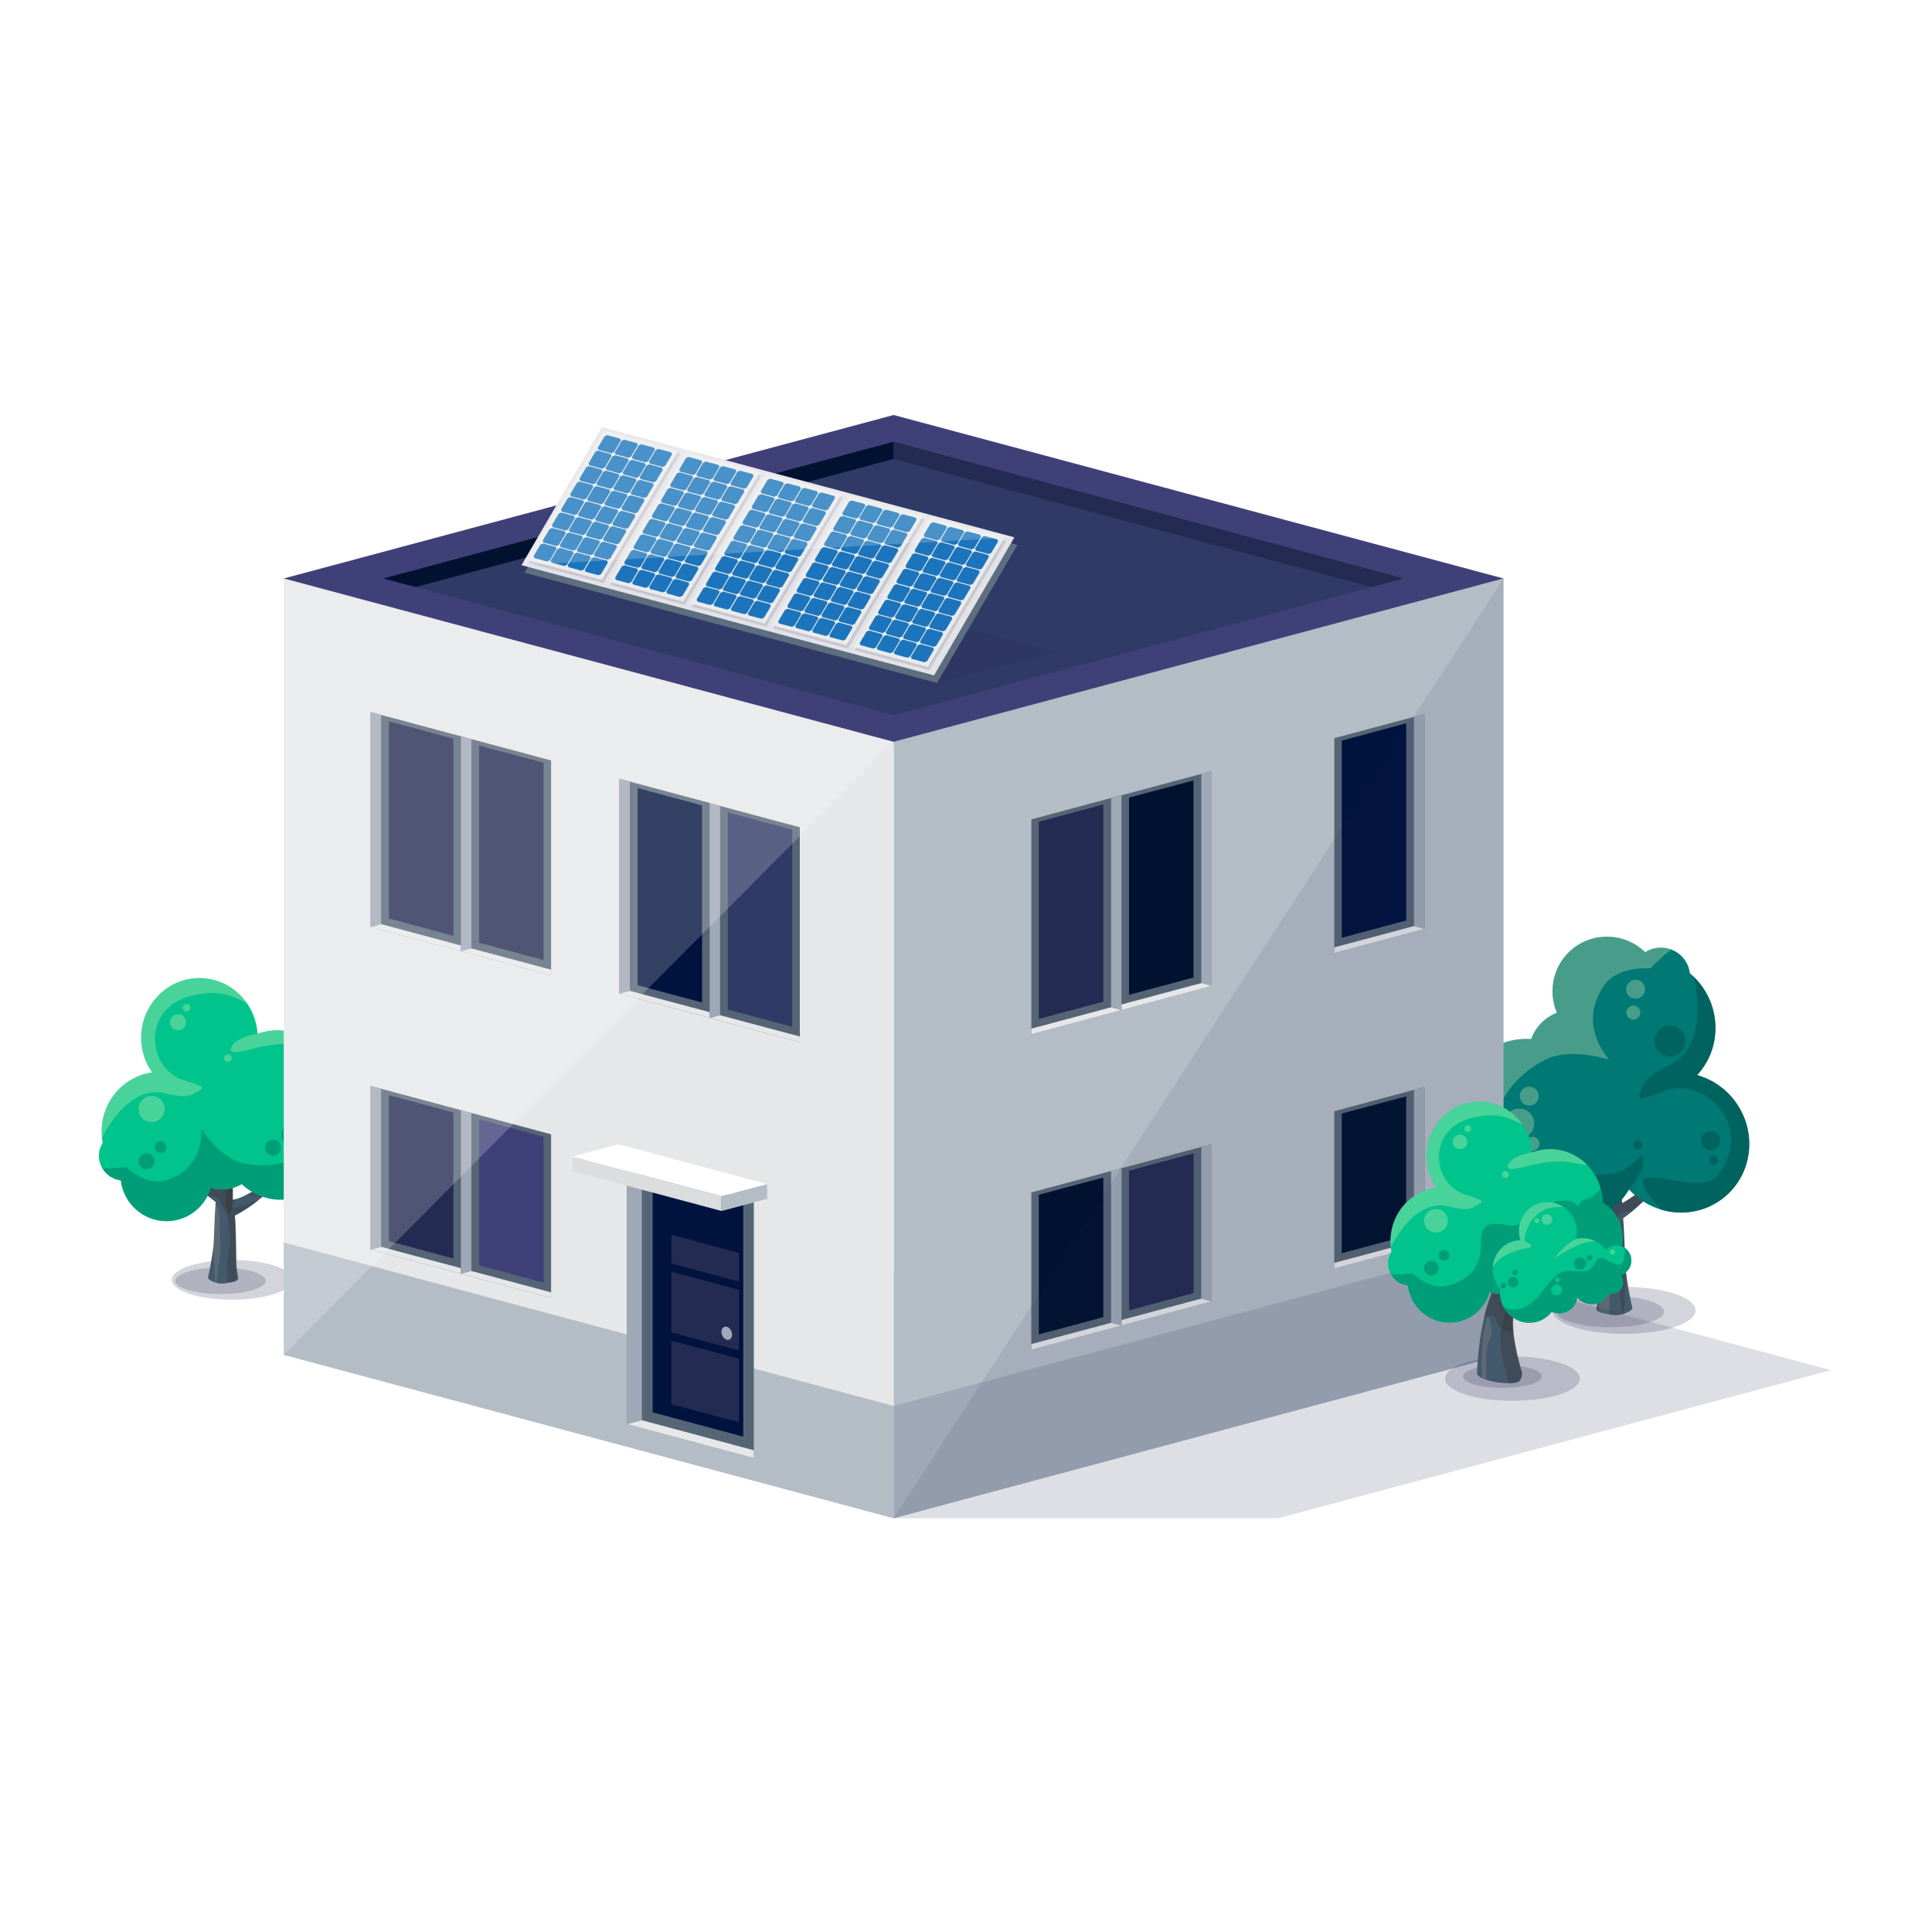 <svg width="1797" height="1797" viewBox="0 0 1797 1797" fill="none" xmlns="http://www.w3.org/2000/svg">
<rect width="1797" height="1797" fill="white"/>
<path opacity="0.2" d="M271.92 1190.41C271.92 1200.64 246.83 1208.87 215.865 1208.87C184.901 1208.87 159.811 1200.56 159.811 1190.41C159.811 1180.25 184.901 1171.95 215.865 1171.95C246.83 1171.95 271.92 1180.17 271.92 1190.41Z" fill="#242B52"/>
<path opacity="0.2" d="M247.165 1191.33C247.165 1198.12 228.369 1203.66 205.124 1203.66C181.88 1203.66 163.083 1198.12 163.083 1191.33C163.083 1184.53 181.88 1178.99 205.124 1178.99C228.285 1178.99 247.165 1184.53 247.165 1191.33Z" fill="#242B52"/>
<path d="M216.452 1115.89C216.62 1110.43 216.62 1106.07 216.2 1099.19C231.557 1093.9 240.536 1051.36 240.536 1051.36C228.956 1076.28 219.641 1089.04 214.858 1090.29C214.354 1084.92 213.599 1072.25 213.347 1066.88C213.096 1062.18 212.76 1057.74 212.173 1053.96C211.166 1048.17 214.103 1021.99 211.501 1019.55C211.501 1019.55 206.634 1057.82 204.62 1053.54C198.243 1040.28 194.802 1038.18 187.25 1026.94C186.327 1025.51 204.62 1064.28 204.452 1066.46C203.697 1075.19 202.69 1087.86 201.432 1106.24C195.725 1103.05 186.998 1096.84 182.131 1092.73C185.488 1081.4 174.747 1059.16 174.747 1059.16C175.082 1071.16 179.698 1087.11 177.516 1088.53C172.817 1082.99 149.321 1065.37 143.782 1058.16C143.782 1058.16 176.677 1101.37 200.592 1117.99C199.502 1132 199.082 1155.08 198.495 1159.61C197.32 1168.92 195.39 1179.75 193.544 1187.97C192.117 1189.65 201.096 1195.1 209.487 1193.68C217.207 1192.33 222.746 1191.5 221.403 1187.97C220.984 1183.94 219.893 1180.08 219.809 1175.72C219.641 1167.08 219.389 1136.7 218.382 1130.66C253.123 1113.37 282.241 1071.75 282.241 1071.75C257.319 1096.34 226.858 1115.13 216.452 1115.89Z" fill="#43596D"/>
<mask id="mask0_649_2112" style="mask-type:luminance" maskUnits="userSpaceOnUse" x="143" y="1019" width="140" height="175">
<path d="M216.454 1115.89C216.622 1110.43 216.622 1106.07 216.202 1099.19C231.559 1093.9 240.538 1051.36 240.538 1051.36C228.957 1076.28 219.643 1089.04 214.86 1090.29C214.356 1084.92 213.601 1072.25 213.349 1066.88C213.098 1062.18 212.762 1057.74 212.175 1053.96C211.168 1048.17 214.105 1021.99 211.503 1019.55C211.503 1019.55 206.636 1057.82 204.622 1053.54C198.245 1040.28 194.804 1038.18 187.252 1026.94C186.329 1025.51 204.622 1064.28 204.454 1066.46C203.699 1075.19 202.692 1087.86 201.433 1106.24C195.727 1103.05 187 1096.84 182.133 1092.73C185.49 1081.4 174.749 1059.16 174.749 1059.16C175.084 1071.16 179.7 1087.11 177.518 1088.53C172.819 1082.99 149.323 1065.37 143.784 1058.16C143.784 1058.16 176.679 1101.37 200.594 1117.99C199.503 1132 199.084 1155.08 198.496 1159.61C197.322 1168.92 195.392 1179.75 193.546 1187.97C192.119 1189.65 201.098 1195.1 209.489 1193.68C217.209 1192.33 222.748 1191.5 221.405 1187.97C220.986 1183.94 219.895 1180.08 219.811 1175.72C219.643 1167.08 219.391 1136.7 218.384 1130.66C253.125 1113.37 282.243 1071.75 282.243 1071.75C257.321 1096.34 226.86 1115.13 216.454 1115.89Z" fill="white"/>
</mask>
<g mask="url(#mask0_649_2112)">
<path opacity="0.13" d="M200.593 1118.15C200.593 1118.15 204.286 1126.38 204.286 1131.16C204.286 1135.94 205.46 1167.92 204.286 1170.85C203.111 1173.79 200.593 1202.91 200.593 1202.91C200.593 1202.91 198.747 1167.5 198.495 1159.78C198.244 1154.24 200.593 1118.15 200.593 1118.15Z" fill="#FFDE96"/>
</g>
<mask id="mask1_649_2112" style="mask-type:luminance" maskUnits="userSpaceOnUse" x="143" y="1019" width="140" height="175">
<path d="M216.454 1115.89C216.622 1110.43 216.622 1106.07 216.202 1099.19C231.559 1093.9 240.538 1051.36 240.538 1051.36C228.957 1076.28 219.643 1089.04 214.86 1090.29C214.356 1084.92 213.601 1072.25 213.349 1066.88C213.098 1062.18 212.762 1057.74 212.175 1053.96C211.168 1048.17 214.105 1021.99 211.503 1019.55C211.503 1019.55 206.636 1057.82 204.622 1053.54C198.245 1040.28 194.804 1038.18 187.252 1026.94C186.329 1025.51 204.622 1064.28 204.454 1066.46C203.699 1075.19 202.692 1087.86 201.433 1106.24C195.727 1103.05 187 1096.84 182.133 1092.73C185.49 1081.4 174.749 1059.16 174.749 1059.16C175.084 1071.16 179.7 1087.11 177.518 1088.53C172.819 1082.99 149.323 1065.37 143.784 1058.16C143.784 1058.16 176.679 1101.37 200.594 1117.99C199.503 1132 199.084 1155.08 198.496 1159.61C197.322 1168.92 195.392 1179.75 193.546 1187.97C192.119 1189.65 201.098 1195.1 209.489 1193.68C217.209 1192.33 222.748 1191.5 221.405 1187.97C220.986 1183.94 219.895 1180.08 219.811 1175.72C219.643 1167.08 219.391 1136.7 218.384 1130.66C253.125 1113.37 282.243 1071.75 282.243 1071.75C257.321 1096.34 226.86 1115.13 216.454 1115.89Z" fill="white"/>
</mask>
<g mask="url(#mask1_649_2112)">
<path opacity="0.2" d="M213.013 1201.06C213.013 1201.06 210.244 1182.69 211.419 1172.03C212.593 1161.37 214.943 1159.61 213.181 1144.76C211.419 1129.9 209.069 1115.72 209.656 1108C210.244 1100.28 210.244 1081.32 210.244 1081.32L216.202 1099.27C216.202 1099.27 215.027 1094.99 220.314 1091.97C225.684 1089.04 228.034 1091.97 228.034 1091.97L216.454 1115.89C216.454 1115.89 214.943 1125.12 217.377 1123.95C219.726 1122.77 229.796 1121.01 234.579 1117.99C239.362 1115.05 250.019 1116.22 243.474 1118.57C236.929 1120.92 220.901 1154.15 220.901 1157.09C220.901 1160.03 219.139 1184.36 219.726 1193.26C220.314 1202.24 213.013 1201.06 213.013 1201.06Z" fill="#2F1D00"/>
</g>
<mask id="mask2_649_2112" style="mask-type:luminance" maskUnits="userSpaceOnUse" x="143" y="1019" width="140" height="175">
<path d="M216.454 1115.89C216.622 1110.43 216.622 1106.07 216.202 1099.19C231.559 1093.9 240.538 1051.36 240.538 1051.36C228.957 1076.28 219.643 1089.04 214.86 1090.29C214.356 1084.92 213.601 1072.25 213.349 1066.88C213.098 1062.18 212.762 1057.74 212.175 1053.96C211.168 1048.17 214.105 1021.99 211.503 1019.55C211.503 1019.55 206.636 1057.82 204.622 1053.54C198.245 1040.28 194.804 1038.18 187.252 1026.94C186.329 1025.51 204.622 1064.28 204.454 1066.46C203.699 1075.19 202.692 1087.86 201.433 1106.24C195.727 1103.05 187 1096.84 182.133 1092.73C185.49 1081.4 174.749 1059.16 174.749 1059.16C175.084 1071.16 179.7 1087.11 177.518 1088.53C172.819 1082.99 149.323 1065.37 143.784 1058.16C143.784 1058.16 176.679 1101.37 200.594 1117.99C199.503 1132 199.084 1155.08 198.496 1159.61C197.322 1168.92 195.392 1179.75 193.546 1187.97C192.119 1189.65 201.098 1195.1 209.489 1193.68C217.209 1192.33 222.748 1191.5 221.405 1187.97C220.986 1183.94 219.895 1180.08 219.811 1175.72C219.643 1167.08 219.391 1136.7 218.384 1130.66C253.125 1113.37 282.243 1071.75 282.243 1071.75C257.321 1096.34 226.86 1115.13 216.454 1115.89Z" fill="white"/>
</mask>
<g mask="url(#mask2_649_2112)">
<path opacity="0.2" d="M183.558 1118.66C183.558 1118.66 193.628 1113.29 195.39 1112.7C197.153 1112.11 203.698 1113.29 204.285 1116.23C204.873 1119.16 210.243 1129.9 213.18 1128.65C216.117 1127.39 216.117 1117.4 220.313 1114.38C224.425 1111.44 236.928 1110.27 241.627 1113.21C246.41 1116.14 294.41 1091.89 294.41 1091.89C294.41 1091.89 290.885 1012.42 288.452 1012.42C286.018 1012.42 182.3 1014.19 182.3 1014.19L166.859 1085.93L183.558 1118.66Z" fill="#2F1D00"/>
</g>
<path d="M314.633 1084.25C325.206 1076.37 332.171 1063.78 332.171 1049.51C332.171 1033.99 323.947 1020.39 311.696 1012.76C311.276 983.22 288.2 959.136 259.165 958.297C252.284 958.129 245.655 959.304 239.529 961.57C237.767 933.291 215.278 910.55 186.999 909.711C157.125 908.872 132.203 933.039 131.279 963.668C130.944 976.171 134.72 987.835 141.349 997.318C141.349 997.401 141.265 997.401 141.265 997.485C115.504 1001.18 95.28 1023.33 94.525 1050.85C94.441 1055.05 94.777 1059.08 95.532 1063.02C90.077 1071.41 90.916 1082.91 98.217 1090.71C102.077 1094.91 107.196 1097.26 112.315 1097.93C114.916 1119.33 132.958 1135.86 154.859 1135.86C174.412 1135.86 190.859 1122.69 196.062 1104.73C205.292 1107.75 215.781 1106.83 224.76 1101.37C233.991 1110.01 246.159 1115.47 259.669 1115.89C268.983 1116.14 277.71 1113.96 285.514 1110.01C289.039 1114.29 294.409 1117.06 300.451 1117.06C311.192 1117.06 319.919 1108.34 319.919 1097.51C319.835 1092.39 317.822 1087.69 314.633 1084.25Z" fill="#00C48B"/>
<path opacity="0.3" d="M178.692 926.074C203.614 920.368 213.684 925.319 229.796 933.291C220.313 919.445 204.789 910.13 186.915 909.627C157.042 908.788 132.119 932.955 131.196 963.584C130.86 976.087 134.636 987.751 141.266 997.234C141.266 997.317 141.182 997.317 141.182 997.401C115.42 1001.09 95.197 1023.25 94.441 1050.77C94.357 1053.46 94.525 1056.14 94.861 1058.83C99.56 1048.42 121.462 1009.65 152.93 1016.87C172.062 1021.23 176.174 1020.56 186.496 1013.6C190.272 1011.08 186.663 1009.57 170.804 1004.7C136.399 993.961 131.448 936.815 178.692 926.074Z" fill="#F1F3BE"/>
<path opacity="0.3" d="M216.536 971.807C210.83 979.695 217.375 980.199 232.648 976.087C241.459 973.737 258.41 969.877 273.598 971.136C279.137 971.556 292.311 974.576 296.003 974.66C286.605 964.926 273.598 958.717 259.081 958.297C252.2 958.129 245.571 959.304 239.445 961.57C239.445 961.486 222.242 963.919 216.536 971.807Z" fill="#F1F3BE"/>
<g opacity="0.5">
<path opacity="0.71" d="M332.086 1049.51C332.086 1033.99 323.863 1020.39 311.611 1012.76C311.527 1007.64 310.772 1002.69 309.429 998.072C306.744 1002.52 302.464 1007.05 295.919 1009.07C280.898 1013.6 290.213 1021.48 290.213 1021.48C290.213 1021.48 310.185 1055.97 277.374 1075.78C263.528 1084.17 242.885 1085.85 225.431 1081.74C204.62 1076.87 187.334 1050.27 187.334 1050.27C187.334 1050.27 190.69 1087.94 153.013 1098.18C135.223 1103.05 117.013 1085.26 117.013 1085.26C117.013 1085.26 114.412 1086.27 104.426 1086.52C100.902 1086.6 97.797 1086.6 95.279 1086.6C96.118 1088.03 97.041 1089.46 98.3 1090.71C102.16 1094.91 107.279 1097.26 112.398 1097.93C114.999 1119.33 133.041 1135.86 154.943 1135.86C174.495 1135.86 190.942 1122.69 196.145 1104.73C205.375 1107.75 215.865 1106.83 224.843 1101.37C234.074 1110.01 246.242 1115.47 259.752 1115.89C269.066 1116.14 277.794 1113.96 285.598 1110.01C289.122 1114.29 294.492 1117.06 300.534 1117.06C311.275 1117.06 320.003 1108.34 320.003 1097.51C320.003 1092.39 317.989 1087.69 314.8 1084.25C325.205 1076.36 332.086 1063.78 332.086 1049.51Z" fill="#005A56"/>
<path opacity="0.71" d="M285.262 1055.89C285.262 1062.35 279.975 1067.64 273.514 1067.64C267.052 1067.64 261.766 1062.35 261.766 1055.89C261.766 1049.43 267.052 1044.14 273.514 1044.14C279.975 1044.14 285.262 1049.43 285.262 1055.89Z" fill="#005A56"/>
<path opacity="0.71" d="M261.43 1067.64C261.43 1071.75 258.073 1075.1 253.962 1075.1C249.85 1075.1 246.493 1071.75 246.493 1067.64C246.493 1063.52 249.85 1060.17 253.962 1060.17C258.073 1060.17 261.43 1063.52 261.43 1067.64Z" fill="#005A56"/>
<path opacity="0.71" d="M143.782 1080.06C143.782 1084.17 140.425 1087.53 136.313 1087.53C132.201 1087.53 128.845 1084.17 128.845 1080.06C128.845 1075.95 132.201 1072.59 136.313 1072.59C140.509 1072.67 143.782 1075.95 143.782 1080.06Z" fill="#005A56"/>
<path opacity="0.71" d="M280.982 1037.01C280.982 1040.03 278.549 1042.46 275.528 1042.46C272.507 1042.46 270.073 1040.03 270.073 1037.01C270.073 1033.99 272.507 1031.55 275.528 1031.55C278.549 1031.55 280.982 1033.99 280.982 1037.01Z" fill="#005A56"/>
<path opacity="0.71" d="M154.775 1066.97C154.775 1069.99 152.342 1072.42 149.321 1072.42C146.3 1072.42 143.866 1069.99 143.866 1066.97C143.866 1063.95 146.3 1061.51 149.321 1061.51C152.342 1061.51 154.775 1063.95 154.775 1066.97Z" fill="#005A56"/>
</g>
<path opacity="0.3" d="M173.069 950.828C173.069 954.94 169.712 958.296 165.6 958.296C161.488 958.296 158.132 954.94 158.132 950.828C158.132 946.716 161.488 943.359 165.6 943.359C169.712 943.359 173.069 946.716 173.069 950.828Z" fill="#F1F3BE"/>
<path opacity="0.3" d="M153.182 1031.56C153.182 1038.27 147.727 1043.72 141.014 1043.72C134.301 1043.72 128.847 1038.27 128.847 1031.56C128.847 1024.84 134.301 1019.39 141.014 1019.39C147.727 1019.39 153.182 1024.84 153.182 1031.56Z" fill="#F1F3BE"/>
<path opacity="0.3" d="M177.097 937.317C177.097 939.247 175.502 940.842 173.572 940.842C171.642 940.842 170.048 939.247 170.048 937.317C170.048 935.387 171.642 933.793 173.572 933.793C175.502 933.793 177.097 935.387 177.097 937.317Z" fill="#F1F3BE"/>
<path opacity="0.3" d="M215.53 984.226C215.53 986.156 213.936 987.75 212.006 987.75C210.076 987.75 208.481 986.156 208.481 984.226C208.481 982.296 210.076 980.701 212.006 980.701C214.02 980.785 215.53 982.296 215.53 984.226Z" fill="#F1F3BE"/>
<path opacity="0.2" d="M1577.04 1218.85C1577.04 1230.93 1547.25 1240.75 1510.5 1240.75C1473.74 1240.75 1443.96 1230.93 1443.96 1218.85C1443.96 1206.77 1473.74 1196.95 1510.5 1196.95C1547.25 1196.95 1577.04 1206.68 1577.04 1218.85Z" fill="#242B52"/>
<path opacity="0.2" d="M1547.67 1219.94C1547.67 1228 1525.35 1234.54 1497.74 1234.54C1470.14 1234.54 1447.81 1228 1447.81 1219.94C1447.81 1211.89 1470.14 1205.34 1497.74 1205.34C1525.35 1205.34 1547.67 1211.89 1547.67 1219.94Z" fill="#242B52"/>
<path d="M1491.03 1130.49C1490.86 1123.95 1490.78 1118.91 1491.37 1110.69C1473.16 1104.39 1462.58 1053.96 1462.58 1053.96C1476.35 1083.5 1487.34 1098.6 1493.04 1100.2C1493.72 1093.82 1494.47 1078.8 1494.81 1072.42C1495.14 1066.8 1495.48 1061.51 1496.23 1057.15C1497.41 1050.27 1493.88 1019.22 1496.99 1016.28C1496.99 1016.28 1502.69 1061.68 1505.13 1056.65C1512.68 1040.87 1516.79 1038.52 1525.69 1025.09C1526.78 1023.42 1505.13 1069.4 1505.3 1072C1506.22 1082.41 1507.39 1097.34 1508.82 1119.16C1515.62 1115.39 1525.94 1108 1531.65 1103.13C1527.7 1089.71 1540.37 1063.36 1540.37 1063.36C1540.04 1077.54 1534.58 1096.51 1537.1 1098.27C1542.64 1091.64 1570.58 1070.83 1577.13 1062.18C1577.13 1062.18 1538.11 1113.37 1509.74 1133.18C1511.09 1149.79 1511.59 1177.15 1512.26 1182.52C1513.69 1193.59 1515.87 1206.43 1518.14 1216.17C1519.81 1218.18 1509.16 1224.64 1499.25 1222.96C1490.11 1221.37 1483.56 1220.36 1485.07 1216.17C1485.66 1211.38 1486.83 1206.77 1486.92 1201.65C1487.17 1191.41 1487.42 1155.41 1488.6 1148.2C1447.4 1127.72 1412.82 1078.38 1412.82 1078.38C1442.53 1107.25 1478.7 1129.57 1491.03 1130.49Z" fill="#43596D"/>
<mask id="mask3_649_2112" style="mask-type:luminance" maskUnits="userSpaceOnUse" x="1412" y="1016" width="166" height="208">
<path d="M1491.03 1130.49C1490.86 1123.95 1490.78 1118.91 1491.37 1110.69C1473.16 1104.4 1462.58 1053.96 1462.58 1053.96C1476.35 1083.5 1487.34 1098.61 1493.04 1100.2C1493.72 1093.82 1494.47 1078.8 1494.81 1072.42C1495.14 1066.8 1495.48 1061.52 1496.23 1057.15C1497.41 1050.27 1493.88 1019.22 1496.99 1016.29C1496.99 1016.29 1502.69 1061.68 1505.13 1056.65C1512.68 1040.87 1516.79 1038.52 1525.69 1025.1C1526.78 1023.42 1505.13 1069.4 1505.3 1072C1506.22 1082.41 1507.39 1097.35 1508.82 1119.16C1515.62 1115.39 1525.94 1108 1531.65 1103.14C1527.7 1089.71 1540.37 1063.36 1540.37 1063.36C1540.04 1077.54 1534.58 1096.51 1537.1 1098.27C1542.64 1091.64 1570.58 1070.83 1577.13 1062.19C1577.13 1062.19 1538.11 1113.37 1509.74 1133.18C1511.09 1149.79 1511.59 1177.15 1512.26 1182.52C1513.69 1193.6 1515.87 1206.44 1518.14 1216.17C1519.81 1218.18 1509.16 1224.65 1499.25 1222.97C1490.11 1221.37 1483.56 1220.37 1485.07 1216.17C1485.66 1211.39 1486.83 1206.77 1486.92 1201.65C1487.17 1191.41 1487.42 1155.42 1488.6 1148.2C1447.4 1127.72 1412.82 1078.38 1412.82 1078.38C1442.53 1107.25 1478.7 1129.57 1491.03 1130.49Z" fill="white"/>
</mask>
<g mask="url(#mask3_649_2112)">
<path opacity="0.2" d="M1509.83 1133.09C1509.83 1133.09 1505.38 1142.82 1505.38 1148.45C1505.38 1154.07 1503.95 1192.08 1505.38 1195.61C1506.81 1199.13 1509.83 1233.62 1509.83 1233.62C1509.83 1233.62 1512.01 1191.58 1512.35 1182.43C1512.6 1175.97 1509.83 1133.09 1509.83 1133.09Z" fill="#2F1D00"/>
</g>
<mask id="mask4_649_2112" style="mask-type:luminance" maskUnits="userSpaceOnUse" x="1412" y="1016" width="166" height="208">
<path d="M1491.03 1130.49C1490.86 1123.95 1490.78 1118.91 1491.37 1110.69C1473.16 1104.4 1462.58 1053.96 1462.58 1053.96C1476.35 1083.5 1487.34 1098.61 1493.04 1100.2C1493.72 1093.82 1494.47 1078.8 1494.81 1072.42C1495.14 1066.8 1495.48 1061.52 1496.23 1057.15C1497.41 1050.27 1493.88 1019.22 1496.99 1016.29C1496.99 1016.29 1502.69 1061.68 1505.13 1056.65C1512.68 1040.87 1516.79 1038.52 1525.69 1025.1C1526.78 1023.42 1505.13 1069.4 1505.3 1072C1506.22 1082.41 1507.39 1097.35 1508.82 1119.16C1515.62 1115.39 1525.94 1108 1531.65 1103.14C1527.7 1089.71 1540.37 1063.36 1540.37 1063.36C1540.04 1077.54 1534.58 1096.51 1537.1 1098.27C1542.64 1091.64 1570.58 1070.83 1577.13 1062.19C1577.13 1062.19 1538.11 1113.37 1509.74 1133.18C1511.09 1149.79 1511.59 1177.15 1512.26 1182.52C1513.69 1193.6 1515.87 1206.44 1518.14 1216.17C1519.81 1218.18 1509.16 1224.65 1499.25 1222.97C1490.11 1221.37 1483.56 1220.37 1485.07 1216.17C1485.66 1211.39 1486.83 1206.77 1486.92 1201.65C1487.17 1191.41 1487.42 1155.42 1488.6 1148.2C1447.4 1127.72 1412.82 1078.38 1412.82 1078.38C1442.53 1107.25 1478.7 1129.57 1491.03 1130.49Z" fill="white"/>
</mask>
<g mask="url(#mask4_649_2112)">
<path opacity="0.13" d="M1495.06 1231.52C1495.06 1231.52 1498.41 1209.71 1496.99 1197.04C1495.56 1184.36 1492.79 1182.27 1494.89 1164.64C1496.99 1147.02 1499.84 1130.16 1499.09 1121.01C1498.41 1111.86 1498.41 1089.37 1498.41 1089.37L1491.37 1110.69C1491.37 1110.69 1492.79 1105.57 1486.41 1102.04C1480.12 1098.52 1477.27 1102.04 1477.27 1102.04L1491.03 1130.41C1491.03 1130.41 1492.79 1141.4 1489.94 1139.97C1487.09 1138.55 1475.17 1136.45 1469.55 1132.92C1463.93 1129.4 1451.25 1130.83 1458.97 1133.6C1466.69 1136.37 1485.74 1175.81 1485.74 1179.33C1485.74 1182.85 1487.84 1211.72 1487.17 1222.21C1486.41 1232.95 1495.06 1231.52 1495.06 1231.52Z" fill="#FFDE96"/>
</g>
<mask id="mask5_649_2112" style="mask-type:luminance" maskUnits="userSpaceOnUse" x="1412" y="1016" width="166" height="208">
<path d="M1491.03 1130.49C1490.86 1123.95 1490.78 1118.91 1491.37 1110.69C1473.16 1104.4 1462.58 1053.96 1462.58 1053.96C1476.35 1083.5 1487.34 1098.61 1493.04 1100.2C1493.72 1093.82 1494.47 1078.8 1494.81 1072.42C1495.14 1066.8 1495.48 1061.52 1496.23 1057.15C1497.41 1050.27 1493.88 1019.22 1496.99 1016.29C1496.99 1016.29 1502.69 1061.68 1505.13 1056.65C1512.68 1040.87 1516.79 1038.52 1525.69 1025.1C1526.78 1023.42 1505.13 1069.4 1505.3 1072C1506.22 1082.41 1507.39 1097.35 1508.82 1119.16C1515.62 1115.39 1525.94 1108 1531.65 1103.14C1527.7 1089.71 1540.37 1063.36 1540.37 1063.36C1540.04 1077.54 1534.58 1096.51 1537.1 1098.27C1542.64 1091.64 1570.58 1070.83 1577.13 1062.19C1577.13 1062.19 1538.11 1113.37 1509.74 1133.18C1511.09 1149.79 1511.59 1177.15 1512.26 1182.52C1513.69 1193.6 1515.87 1206.44 1518.14 1216.17C1519.81 1218.18 1509.16 1224.65 1499.25 1222.97C1490.11 1221.37 1483.56 1220.37 1485.07 1216.17C1485.66 1211.39 1486.83 1206.77 1486.92 1201.65C1487.17 1191.41 1487.42 1155.42 1488.6 1148.2C1447.4 1127.72 1412.82 1078.38 1412.82 1078.38C1442.53 1107.25 1478.7 1129.57 1491.03 1130.49Z" fill="white"/>
</mask>
<g mask="url(#mask5_649_2112)">
<path opacity="0.2" d="M1530.05 1133.76C1530.05 1133.76 1518.14 1127.47 1515.95 1126.72C1513.86 1126.04 1506.14 1127.39 1505.38 1130.91C1504.71 1134.44 1498.33 1147.11 1494.81 1145.68C1491.28 1144.25 1491.28 1132.34 1486.33 1128.81C1481.38 1125.29 1466.61 1123.86 1460.99 1127.39C1455.37 1130.91 1398.39 1102.04 1398.39 1102.04C1398.39 1102.04 1402.59 1007.81 1405.44 1007.81C1408.29 1007.81 1531.31 1009.91 1531.31 1009.91L1549.6 1095L1530.05 1133.76Z" fill="#2F1D00"/>
</g>
<path d="M1354.17 1049.68C1350.31 1064.87 1353.33 1081.65 1364.07 1094.74C1375.73 1109.09 1393.44 1115.47 1410.39 1113.29C1432.88 1140.06 1472.15 1145.09 1499.51 1124.11C1506.05 1119.16 1511.17 1113.04 1515.2 1106.41C1537.94 1131.16 1575.7 1135.19 1602.3 1114.8C1630.41 1093.15 1635.36 1052.28 1613.21 1023.5C1604.15 1011.67 1591.9 1003.86 1578.81 1000C1578.81 999.919 1578.81 999.835 1578.72 999.752C1599.7 977.095 1601.63 941.599 1581.83 915.669C1578.81 911.725 1575.45 908.285 1571.76 905.18C1570.41 893.348 1561.1 883.446 1548.6 881.684C1541.88 880.761 1535.42 882.355 1530.22 885.628C1511.84 867.838 1482.89 866.159 1462.67 882.523C1444.71 897.124 1439.42 921.543 1448.07 942.018C1437.33 946.13 1428.35 954.773 1424.15 966.521C1409.21 965.43 1393.94 969.542 1381.19 979.36C1372.46 986.073 1366 994.633 1361.8 1004.12C1355.34 1002.86 1348.29 1004.28 1342.75 1008.81C1332.85 1016.87 1331.34 1031.39 1339.4 1041.37C1343.26 1046.07 1348.63 1048.93 1354.17 1049.68Z" fill="#007874"/>
<path opacity="0.3" d="M1354.17 1049.68C1348.54 1048.93 1343.26 1046.16 1339.4 1041.37C1331.34 1031.47 1332.85 1016.87 1342.75 1008.81C1348.29 1004.28 1355.26 1002.86 1361.8 1004.12C1365.91 994.633 1372.46 986.074 1381.19 979.361C1393.94 969.626 1409.21 965.515 1424.15 966.522C1428.35 954.774 1437.33 946.13 1448.07 942.019C1439.34 921.627 1444.71 897.208 1462.67 882.523C1482.81 866.076 1511.84 867.838 1530.22 885.628C1535.51 882.271 1541.88 880.761 1548.6 881.684C1550.61 881.936 1552.54 882.523 1554.39 883.194C1552.04 885.041 1549.27 887.39 1546.08 890.159C1537.1 897.879 1535.42 900.733 1535.42 900.733C1535.42 900.733 1505.38 898.047 1492.63 915.837C1465.69 953.431 1496.91 985.654 1496.91 985.654C1496.91 985.654 1461.07 974.158 1438.25 985.235C1419.12 994.465 1401.41 1011.5 1394.87 1029.63C1379.43 1072.42 1423.65 1089.29 1423.65 1089.29C1423.65 1089.29 1438.08 1089.54 1427.68 1104.98C1423.06 1111.78 1422.56 1119.08 1423.4 1125.2C1418.61 1121.93 1414.25 1117.99 1410.31 1113.29C1393.35 1115.47 1375.65 1109.09 1363.98 1094.74C1353.41 1081.57 1350.31 1064.79 1354.17 1049.68ZM1421.89 1055.81C1427.84 1050.94 1428.77 1042.21 1423.9 1036.25C1419.03 1030.3 1410.31 1029.37 1404.35 1034.24C1398.39 1039.11 1397.47 1047.83 1402.33 1053.79C1407.2 1059.75 1415.93 1060.67 1421.89 1055.81ZM1427.93 1026.44C1431.7 1023.33 1432.29 1017.79 1429.19 1014.02C1426.08 1010.24 1420.54 1009.65 1416.77 1012.76C1412.99 1015.86 1412.4 1021.4 1415.51 1025.18C1418.61 1028.87 1424.15 1029.46 1427.93 1026.44ZM1526.86 926.914C1530.64 923.809 1531.23 918.271 1528.12 914.495C1525.02 910.718 1519.48 910.131 1515.7 913.236C1511.93 916.341 1511.34 921.879 1514.44 925.655C1517.55 929.431 1523.09 930.019 1526.86 926.914ZM1429.61 1068.9C1432.38 1066.63 1432.79 1062.52 1430.53 1059.75C1428.26 1056.98 1424.15 1056.56 1421.38 1058.83C1418.61 1061.09 1418.19 1065.21 1420.46 1067.97C1422.73 1070.74 1426.75 1071.16 1429.61 1068.9ZM1523.34 946.886C1526.11 944.62 1526.53 940.508 1524.26 937.739C1522 934.97 1517.88 934.55 1515.12 936.816C1512.35 939.082 1511.93 943.193 1514.19 945.963C1516.46 948.732 1520.57 949.151 1523.34 946.886Z" fill="#F1F3BE"/>
<path opacity="0.71" d="M1546 1015.19C1527.7 1022.49 1523.26 1023.92 1524.85 1018.71C1529.21 1004.53 1532.4 1000.93 1553.3 990.604C1587.62 973.653 1578.81 921.626 1575.37 908.535C1577.63 910.717 1579.73 913.067 1581.74 915.668C1601.63 941.514 1599.62 977.093 1578.64 999.75C1578.64 999.834 1578.64 999.918 1578.72 1000C1591.9 1003.78 1604.15 1011.67 1613.13 1023.5C1635.28 1052.36 1630.41 1093.23 1602.22 1114.8C1585.44 1127.64 1564.21 1130.74 1545.07 1125.12C1492.12 1065.37 1578.81 1117.4 1597.52 1093.57C1633.02 1048.34 1585.77 999.331 1546 1015.19ZM1528.54 1079.72C1527.95 1068.22 1526.61 1078.21 1510.5 1087.86C1492.88 1098.43 1454.95 1087.44 1440.1 1097.76C1434.64 1101.54 1456.8 1133.93 1453.27 1136.61C1469.21 1138.55 1485.83 1134.52 1499.51 1124.03C1506.05 1119.08 1511.17 1112.95 1515.2 1106.32C1515.2 1106.32 1529.13 1091.22 1528.54 1079.72ZM1370.61 1034.74C1374.39 1031.64 1374.98 1026.1 1371.87 1022.32C1368.77 1018.55 1363.23 1017.96 1359.45 1021.06C1355.68 1024.17 1355.09 1029.71 1358.2 1033.48C1361.3 1037.26 1366.84 1037.85 1370.61 1034.74ZM1368.94 1050.43C1371.37 1048.5 1371.71 1044.9 1369.78 1042.46C1367.76 1040.03 1364.24 1039.69 1361.8 1041.62C1359.37 1043.64 1359.03 1047.16 1360.96 1049.6C1362.89 1052.03 1366.42 1052.45 1368.94 1050.43ZM1596.68 1067.81C1600.46 1064.7 1601.04 1059.16 1597.94 1055.39C1594.83 1051.61 1589.3 1051.02 1585.52 1054.13C1581.74 1057.23 1581.16 1062.77 1584.26 1066.55C1587.37 1070.24 1592.9 1070.83 1596.68 1067.81ZM1562.36 979.443C1568.57 974.408 1569.49 965.345 1564.46 959.22C1559.42 953.01 1550.36 952.087 1544.23 957.122C1538.11 962.157 1537.1 971.219 1542.14 977.345C1547.17 983.555 1556.23 984.478 1562.36 979.443ZM1596.51 1082.57C1598.28 1081.15 1598.53 1078.55 1597.1 1076.7C1595.67 1074.94 1593.07 1074.69 1591.31 1076.11C1589.55 1077.54 1589.3 1080.14 1590.72 1081.9C1592.15 1083.75 1594.75 1084 1596.51 1082.57ZM1526.02 1068.14C1527.79 1066.71 1528.04 1064.03 1526.61 1062.27C1525.19 1060.5 1522.58 1060.25 1520.74 1061.68C1518.98 1063.11 1518.72 1065.71 1520.15 1067.47C1521.58 1069.32 1524.26 1069.57 1526.02 1068.14Z" fill="#005A56"/>
<path opacity="0.15" d="M831.212 1412.19H1188.69L1703 1274.4L1364.49 1183.77H831.212V1412.19Z" fill="#242B52"/>
<path d="M1398.47 1259.97L831.212 1412.02V690.022L1398.47 538.053V1259.97Z" fill="#B4BDC5"/>
<path d="M263.948 1259.97L831.211 1412.02V690.022L263.948 538.053V1259.97Z" fill="#E6E7E8"/>
<path d="M1398.47 538.053L831.211 386L263.948 538.053L831.211 690.022L1398.47 538.053Z" fill="#404079"/>
<path d="M1305.75 538.054L831.212 410.84L356.675 538.054L831.212 665.185L1305.75 538.054Z" fill="#303A66"/>
<path d="M831.212 1412.19L1398.47 1260.22V1155.66L831.212 1307.72V1412.19Z" fill="#9FA8B6"/>
<path d="M831.211 1412.19L263.948 1260.22V1155.66L831.211 1307.72V1412.19Z" fill="#B4BDC5"/>
<path d="M831.212 410.84L356.675 538.054L386.548 546.026L831.212 426.868V410.84Z" fill="#001230"/>
<path d="M831.212 410.84L1305.75 538.054L1275.88 546.026L831.212 426.868V410.84Z" fill="#242B52"/>
<path d="M959.264 1255.44L1043.18 1232.95V1086.6L959.264 1109.09V1255.44Z" fill="#566575"/>
<path d="M1043.18 1086.6V1232.95L1033.45 1230.35V1089.2L1043.18 1086.6Z" fill="#9FA8B6"/>
<path d="M959.264 1255.44L1043.18 1232.95L1033.44 1230.35L959.264 1250.15V1255.44Z" fill="#E6E7E8"/>
<path d="M966.229 1241.17L1026.23 1225.14V1095.24L966.229 1111.27V1241.17Z" fill="#001230"/>
<path d="M1043.18 1232.95L1127.09 1210.46V1064.2L1043.18 1086.6V1232.95Z" fill="#566575"/>
<path d="M1127.09 1064.2V1210.46L1117.36 1207.86V1066.8L1127.09 1064.2Z" fill="#9FA8B6"/>
<path d="M1043.18 1232.95L1127.09 1210.46L1117.36 1207.86L1043.18 1227.75V1232.95Z" fill="#E6E7E8"/>
<path d="M1050.14 1218.77L1110.14 1202.66V1072.76L1050.14 1088.87V1218.77Z" fill="#242B52"/>
<path d="M1241.05 1179.91L1324.96 1157.43V1011.08L1241.05 1033.57V1179.91Z" fill="#566575"/>
<path d="M1324.96 1011.08V1157.43L1315.15 1154.82V1013.68L1324.96 1011.08Z" fill="#9FA8B6"/>
<path d="M1241.05 1179.91L1324.96 1157.43L1315.15 1154.82L1241.05 1174.63V1179.91Z" fill="#E6E7E8"/>
<path d="M1248.01 1165.65L1307.93 1149.62V1019.72L1248.01 1035.75V1165.65Z" fill="#001230"/>
<path d="M959.264 961.991L1043.18 939.502V739.617L959.264 762.106V961.991Z" fill="#566575"/>
<path d="M1043.18 739.617V939.502L1033.45 936.9V742.302L1043.18 739.617Z" fill="#9FA8B6"/>
<path d="M959.264 961.991L1043.18 939.502L1033.44 936.9L959.264 956.788V961.991Z" fill="#E6E7E8"/>
<path d="M966.229 947.725L1026.23 931.697V748.26L966.229 764.371V947.725Z" fill="#242B52"/>
<path d="M1043.18 939.501L1127.09 917.012V717.211L1043.18 739.7V939.501Z" fill="#566575"/>
<path d="M1127.09 717.211V917.012L1117.36 914.41V719.812L1127.09 717.211Z" fill="#9FA8B6"/>
<path d="M1043.18 939.501L1127.09 917.011L1117.36 914.41L1043.18 934.298V939.501Z" fill="#E6E7E8"/>
<path d="M1050.14 925.32L1110.14 909.209V725.855L1050.14 741.883V925.32Z" fill="#001230"/>
<path d="M1241.05 886.467L1324.96 863.978V664.094L1241.05 686.583V886.467Z" fill="#566575"/>
<path d="M1324.96 664.094V863.978L1315.15 861.377V666.779L1324.96 664.094Z" fill="#9FA8B6"/>
<path d="M1241.05 886.465L1324.96 863.976L1315.15 861.375L1241.05 881.179V886.465Z" fill="#E6E7E8"/>
<path d="M1248.01 872.201L1307.93 856.174V672.736L1248.01 688.848V872.201Z" fill="#00123E"/>
<path d="M743.94 969.374L660.025 946.885V747L743.94 769.489V969.374Z" fill="#566575"/>
<path d="M660.025 747V946.885L669.76 944.283V749.601L660.025 747Z" fill="#9FA8B6"/>
<path d="M743.94 969.376L660.025 946.887L669.76 944.285L743.94 964.089V969.376Z" fill="#E6E7E8"/>
<path d="M736.891 955.108L676.976 939.08V755.643L736.891 771.67V955.108Z" fill="#303A66"/>
<path d="M660.025 946.717L576.11 924.228V724.344L660.025 746.833V946.717Z" fill="#566575"/>
<path d="M576.11 724.344V924.228L585.844 921.627V727.029L576.11 724.344Z" fill="#9FA8B6"/>
<path d="M660.025 946.717L576.11 924.228L585.844 921.627L660.025 941.431V946.717Z" fill="#E6E7E8"/>
<path d="M652.977 932.451L593.062 916.424V732.986L652.977 749.098V932.451Z" fill="#00123E"/>
<path d="M512.587 907.192L428.673 884.703V684.818L512.587 707.307V907.192Z" fill="#566575"/>
<path d="M428.673 684.818V884.703L438.407 882.102V687.42L428.673 684.818Z" fill="#9FA8B6"/>
<path d="M512.587 907.192L428.673 884.703L438.407 882.102L512.587 901.905V907.192Z" fill="#E6E7E8"/>
<path d="M505.623 892.928L445.624 876.9V693.463L505.623 709.491V892.928Z" fill="#242B52"/>
<path d="M428.672 884.706L344.758 862.217V662.332L428.672 684.821V884.706Z" fill="#566575"/>
<path d="M344.758 662.332V862.217L354.492 859.531V664.933L344.758 662.332Z" fill="#9FA8B6"/>
<path d="M428.672 884.706L344.758 862.217L354.492 859.531L428.672 879.419V884.706Z" fill="#E6E7E8"/>
<path d="M421.708 870.438L361.709 854.326V670.973L421.708 687V870.438Z" fill="#242B52"/>
<path d="M512.587 1207.27L428.673 1184.78V1032.56L512.587 1055.05V1207.27Z" fill="#566575"/>
<path d="M428.673 1032.56V1184.78L438.407 1182.18V1035.16L428.673 1032.56Z" fill="#9FA8B6"/>
<path d="M512.587 1207.27L428.673 1184.78L438.407 1182.18L512.587 1202.07V1207.27Z" fill="#E6E7E8"/>
<path d="M505.623 1193.09L445.624 1176.98V1041.12L505.623 1057.23V1193.09Z" fill="#404079"/>
<path d="M428.672 1184.78L344.758 1162.29V1010.07L428.672 1032.56V1184.78Z" fill="#566575"/>
<path d="M344.758 1010.07V1162.29L354.492 1159.69V1012.67L344.758 1010.07Z" fill="#9FA8B6"/>
<path d="M428.672 1184.78L344.758 1162.29L354.492 1159.69L428.672 1179.58V1184.78Z" fill="#E6E7E8"/>
<path d="M421.708 1170.6L361.709 1154.49V1018.63L421.708 1034.74V1170.6Z" fill="#242B52"/>
<path d="M701.144 1356.22L583.244 1324.67V1086.02L701.144 1117.57V1356.22Z" fill="#566575"/>
<path d="M583.244 1086.02V1324.67L597.006 1320.98V1089.71L583.244 1086.02Z" fill="#9FA8B6"/>
<path d="M701.144 1356.22L583.244 1324.67L597.006 1320.98L701.144 1348.92V1356.22Z" fill="#E6E7E8"/>
<path d="M691.325 1336.25L607.075 1313.67V1098.1L691.325 1120.67V1336.25Z" fill="#00123E"/>
<path d="M687.297 1322.91L624.445 1306.12V1148.45L687.297 1165.31V1322.91Z" fill="#242B52"/>
<path d="M689.479 1264.34L608.921 1242.77V1235.13L689.479 1256.7V1264.34Z" fill="#00123E"/>
<path d="M689.479 1200.22L608.921 1178.66V1171.02L689.479 1192.59V1200.22Z" fill="#00123E"/>
<path d="M678.36 1246C680.77 1245.04 681.666 1241.61 680.361 1238.34C679.056 1235.07 676.044 1233.2 673.633 1234.16C671.223 1235.12 670.327 1238.55 671.632 1241.82C672.937 1245.09 675.949 1246.97 678.36 1246Z" fill="#9FA8B6"/>
<path d="M532.811 1075.7L671.186 1112.7V1126.38L532.811 1089.37V1075.7Z" fill="#DCDDDF"/>
<path d="M532.811 1075.69L671.186 1112.7L713.563 1101.37L575.187 1064.28L532.811 1075.69Z" fill="white"/>
<path d="M713.563 1101.37V1115.05L671.187 1126.38V1112.7L713.563 1101.37Z" fill="#B4BDC5"/>
<path opacity="0.1" d="M1398.47 1259.97L831.212 1412.02L1398.47 538.053V1259.97Z" fill="#242B52"/>
<path opacity="0.2" d="M263.948 1259.97L831.211 690.022L263.948 538.053V1259.97Z" fill="white"/>
<path opacity="0.15" d="M594.739 502.893L488.839 531.256L874.426 634.555L980.327 606.191L594.739 502.893Z" fill="#242B52"/>
<path d="M946.341 506.839L562.684 404.295L487.916 532.684L871.573 635.228L946.341 506.839Z" fill="#5D6E81"/>
<path d="M943.488 499.788L559.914 397.328L485.062 525.717L868.72 628.177L943.488 499.788Z" fill="#E3E3E7"/>
<path opacity="0.15" d="M561.174 542.418L491.692 523.789L563.104 403.371L632.585 422L561.174 542.418ZM708.36 442.224L638.879 423.595L567.467 544.012L636.948 562.641L708.36 442.224ZM784.219 462.447L714.737 443.818L643.326 564.235L712.807 582.864L784.219 462.447ZM860.077 482.754L790.596 464.125L719.185 584.543L788.666 603.172L860.077 482.754ZM935.852 502.978L866.371 484.349L794.96 604.766L864.441 623.395L935.852 502.978Z" fill="#242B52"/>
<path d="M561.593 400.35L490.266 520.767L559.663 539.396L631.074 418.979L561.593 400.35Z" fill="#EBEBEB"/>
<path d="M502.685 506.501L496.308 517.242L497.063 519.089L508.895 522.277L511.328 521.27L517.706 510.529L516.951 508.683L505.119 505.494L502.685 506.501ZM511.161 492.068L504.783 502.809L505.538 504.655L517.37 507.844L519.804 506.837L526.181 496.096L525.426 494.25L513.594 491.061L511.161 492.068ZM519.72 477.719L513.342 488.46L514.098 490.306L525.929 493.495L528.363 492.488L534.74 481.747L533.985 479.9L522.153 476.712L519.72 477.719ZM528.195 463.285L521.818 474.026L522.573 475.873L534.405 479.061L536.838 478.054L543.216 467.313L542.461 465.467L530.629 462.278L528.195 463.285ZM536.754 448.936L530.377 459.677L531.132 461.523L542.964 464.712L545.398 463.705L551.775 452.964L551.02 451.118L539.188 447.929L536.754 448.936ZM545.314 434.587L538.936 445.328L539.691 447.174L551.523 450.362L553.957 449.356L560.334 438.614L559.579 436.768L547.747 433.58L545.314 434.587ZM553.789 420.153L547.412 430.894L548.167 432.74L559.999 435.929L562.432 434.922L568.81 424.181L568.055 422.335L556.223 419.146L553.789 420.153ZM562.348 405.804L555.971 416.545L556.726 418.391L568.558 421.58L570.992 420.573L577.369 409.832L576.614 407.986L564.782 404.797L562.348 405.804ZM518.545 510.697L512.167 521.438L512.923 523.284L524.755 526.473L527.188 525.466L533.566 514.725L532.81 512.879L520.978 509.69L518.545 510.697ZM527.104 496.348L520.727 507.089L521.482 508.935L533.314 512.124L535.747 511.117L542.125 500.376L541.37 498.529L529.538 495.341L527.104 496.348ZM535.58 481.998L529.202 492.739L529.957 494.585L541.789 497.774L544.223 496.767L550.6 486.026L549.845 484.18L538.013 480.991L535.58 481.998ZM544.139 467.565L537.761 478.306L538.517 480.152L550.349 483.341L552.782 482.334L559.16 471.593L558.404 469.747L546.572 466.558L544.139 467.565ZM552.614 453.216L546.237 463.957L546.992 465.803L558.824 468.992L561.258 467.985L567.635 457.243L566.88 455.397L555.048 452.209L552.614 453.216ZM561.174 438.782L554.796 449.523L555.551 451.369L567.383 454.558L569.817 453.551L576.194 442.81L575.439 440.964L563.607 437.775L561.174 438.782ZM569.733 424.433L563.355 435.174L564.111 437.02L575.943 440.209L578.376 439.202L584.754 428.461L583.998 426.615L572.166 423.426L569.733 424.433ZM578.208 410L571.831 420.741L572.586 422.587L584.418 425.776L586.851 424.769L593.229 414.027L592.474 412.181L580.642 408.993L578.208 410ZM534.405 514.977L528.027 525.718L528.783 527.564L540.615 530.753L543.048 529.746L549.426 519.005L548.67 517.159L536.838 513.97L534.405 514.977ZM542.964 500.627L536.587 511.368L537.342 513.215L549.174 516.403L551.607 515.396L557.985 504.655L557.23 502.809L545.398 499.62L542.964 500.627ZM551.523 486.194L545.146 496.935L545.901 498.781L557.733 501.97L560.167 500.963L566.544 490.222L565.789 488.376L553.957 485.187L551.523 486.194ZM559.999 471.845L553.621 482.586L554.377 484.432L566.208 487.621L568.642 486.614L575.019 475.873L574.264 474.026L562.432 470.838L559.999 471.845ZM568.558 457.411L562.181 468.152L562.936 469.999L574.768 473.187L577.201 472.18L583.579 461.439L582.824 459.593L570.992 456.404L568.558 457.411ZM577.033 443.062L570.656 453.803L571.411 455.649L583.243 458.838L585.677 457.831L592.054 447.09L591.299 445.244L579.467 442.055L577.033 443.062ZM585.593 428.713L579.215 439.454L579.97 441.3L591.802 444.488L594.236 443.481L600.613 432.74L599.858 430.894L588.026 427.706L585.593 428.713ZM594.152 414.279L587.775 425.02L588.53 426.866L600.362 430.055L602.795 429.048L609.173 418.307L608.417 416.461L596.586 413.272L594.152 414.279ZM550.349 519.256L543.971 529.997L544.726 531.844L556.558 535.032L558.992 534.025L565.369 523.284L564.614 521.438L552.782 518.249L550.349 519.256ZM558.824 504.823L552.446 515.564L553.202 517.41L565.034 520.599L567.467 519.592L573.845 508.851L573.089 507.005L561.258 503.816L558.824 504.823ZM567.383 490.474L561.006 501.215L561.761 503.061L573.593 506.25L576.026 505.243L582.404 494.502L581.649 492.655L569.817 489.467L567.383 490.474ZM575.943 476.124L569.565 486.865L570.32 488.711L582.152 491.9L584.586 490.893L590.963 480.152L590.208 478.306L578.376 475.117L575.943 476.124ZM584.418 461.691L578.04 472.432L578.796 474.278L590.628 477.467L593.061 476.46L599.439 465.719L598.683 463.873L586.851 460.684L584.418 461.691ZM592.977 447.342L586.6 458.083L587.355 459.929L599.187 463.118L601.62 462.111L607.998 451.369L607.243 449.523L595.411 446.335L592.977 447.342ZM601.453 432.908L595.075 443.649L595.83 445.495L607.662 448.684L610.096 447.677L616.473 436.936L615.718 435.09L603.886 431.901L601.453 432.908ZM610.012 418.559L603.634 429.3L604.39 431.146L616.222 434.335L618.655 433.328L625.033 422.587L624.277 420.741L612.445 417.552L610.012 418.559Z" fill="#1C75BC"/>
<path d="M637.452 420.57L566.041 540.988L635.522 559.617L706.934 439.199L637.452 420.57Z" fill="#EBEBEB"/>
<path d="M578.46 526.726L572.082 537.467L572.837 539.313L584.669 542.502L587.103 541.495L593.48 530.754L592.725 528.908L580.893 525.719L578.46 526.726ZM587.019 512.377L580.641 523.118L581.397 524.964L593.229 528.153L595.662 527.146L602.04 516.404L601.284 514.558L589.452 511.37L587.019 512.377ZM595.578 497.943L589.201 508.684L589.956 510.53L601.788 513.719L604.221 512.712L610.599 501.971L609.844 500.125L598.012 496.936L595.578 497.943ZM604.054 483.594L597.676 494.335L598.431 496.181L610.263 499.37L612.697 498.363L619.074 487.622L618.319 485.776L606.487 482.587L604.054 483.594ZM612.613 469.161L606.235 479.902L606.991 481.748L618.822 484.936L621.256 483.93L627.633 473.188L626.878 471.342L615.046 468.154L612.613 469.161ZM621.088 454.811L614.711 465.552L615.466 467.398L627.298 470.587L629.731 469.58L636.109 458.839L635.354 456.993L623.522 453.804L621.088 454.811ZM629.647 440.378L623.27 451.119L624.025 452.965L635.857 456.154L638.291 455.147L644.668 444.406L643.913 442.56L632.081 439.371L629.647 440.378ZM638.123 426.028L631.745 436.77L632.501 438.616L644.333 441.804L646.766 440.797L653.144 430.056L652.388 428.21L640.556 425.021L638.123 426.028ZM594.403 531.006L588.026 541.747L588.781 543.593L600.613 546.782L603.047 545.775L609.424 535.034L608.669 533.187L596.837 529.999L594.403 531.006ZM602.879 516.572L596.501 527.313L597.256 529.159L609.088 532.348L611.522 531.341L617.899 520.6L617.144 518.754L605.312 515.565L602.879 516.572ZM611.438 502.223L605.06 512.964L605.816 514.81L617.648 517.999L620.081 516.992L626.459 506.251L625.703 504.405L613.871 501.216L611.438 502.223ZM619.913 487.79L613.536 498.531L614.291 500.377L626.123 503.566L628.557 502.559L634.934 491.817L634.179 489.971L622.347 486.783L619.913 487.79ZM628.473 473.44L622.095 484.181L622.85 486.027L634.682 489.216L637.116 488.209L643.493 477.468L642.738 475.622L630.906 472.433L628.473 473.44ZM637.032 459.091L630.654 469.832L631.41 471.678L643.242 474.867L645.675 473.86L652.053 463.119L651.297 461.273L639.465 458.084L637.032 459.091ZM645.507 444.657L639.13 455.399L639.885 457.245L651.717 460.433L654.15 459.426L660.528 448.685L659.773 446.839L647.941 443.651L645.507 444.657ZM654.067 430.308L647.689 441.049L648.444 442.895L660.276 446.084L662.71 445.077L669.087 434.336L668.332 432.49L656.5 429.301L654.067 430.308ZM610.263 535.201L603.886 545.942L604.641 547.789L616.473 550.977L618.906 549.97L625.284 539.229L624.529 537.383L612.697 534.194L610.263 535.201ZM618.822 520.852L612.445 531.593L613.2 533.439L625.032 536.628L627.466 535.621L633.843 524.88L633.088 523.034L621.256 519.845L618.822 520.852ZM627.298 506.503L620.92 517.244L621.676 519.09L633.508 522.278L635.941 521.272L642.319 510.53L641.563 508.684L629.731 505.496L627.298 506.503ZM635.857 492.069L629.48 502.81L630.235 504.656L642.067 507.845L644.5 506.838L650.878 496.097L650.123 494.251L638.291 491.062L635.857 492.069ZM644.333 477.72L637.955 488.461L638.71 490.307L650.542 493.496L652.976 492.489L659.353 481.748L658.598 479.902L646.766 476.713L644.333 477.72ZM652.892 463.287L646.514 474.028L647.27 475.874L659.101 479.062L661.535 478.055L667.912 467.314L667.157 465.468L655.325 462.28L652.892 463.287ZM661.451 448.937L655.074 459.678L655.829 461.524L667.661 464.713L670.094 463.706L676.472 452.965L675.717 451.119L663.885 447.93L661.451 448.937ZM669.926 434.504L663.549 445.245L664.304 447.091L676.136 450.28L678.57 449.273L684.947 438.532L684.192 436.686L672.36 433.497L669.926 434.504ZM626.123 539.481L619.745 550.222L620.501 552.068L632.333 555.257L634.766 554.25L641.144 543.509L640.389 541.663L628.557 538.474L626.123 539.481ZM634.682 525.132L628.305 535.873L629.06 537.719L640.892 540.908L643.326 539.901L649.703 529.159L648.948 527.313L637.116 524.125L634.682 525.132ZM643.242 510.698L636.864 521.439L637.619 523.285L649.451 526.474L651.885 525.467L658.262 514.726L657.507 512.88L645.675 509.691L643.242 510.698ZM651.717 496.349L645.339 507.09L646.095 508.936L657.927 512.125L660.36 511.118L666.738 500.377L665.982 498.531L654.15 495.342L651.717 496.349ZM660.276 481.916L653.899 492.657L654.654 494.503L666.486 497.692L668.919 496.685L675.297 485.943L674.542 484.097L662.71 480.909L660.276 481.916ZM668.752 467.566L662.374 478.307L663.129 480.153L674.961 483.342L677.395 482.335L683.772 471.594L683.017 469.748L671.185 466.559L668.752 467.566ZM677.311 453.217L670.933 463.958L671.689 465.804L683.521 468.993L685.954 467.986L692.332 457.245L691.576 455.399L679.744 452.21L677.311 453.217ZM685.87 438.783L679.493 449.525L680.248 451.371L692.08 454.559L694.513 453.552L700.891 442.811L700.136 440.965L688.304 437.777L685.87 438.783Z" fill="#1C75BC"/>
<path d="M713.227 440.881L641.899 561.298L711.381 579.927L782.708 459.51L713.227 440.881Z" fill="#EBEBEB"/>
<path d="M654.319 546.947L647.941 557.688L648.697 559.534L660.529 562.723L662.962 561.716L669.34 550.975L668.584 549.128L656.752 545.94L654.319 546.947ZM662.878 532.597L656.501 543.338L657.256 545.184L669.088 548.373L671.521 547.366L677.899 536.625L677.144 534.779L665.312 531.59L662.878 532.597ZM671.354 518.164L664.976 528.905L665.731 530.751L677.563 533.94L679.997 532.933L686.374 522.192L685.619 520.346L673.787 517.157L671.354 518.164ZM679.913 503.815L673.535 514.556L674.291 516.402L686.123 519.59L688.556 518.584L694.934 507.842L694.178 505.996L682.346 502.808L679.913 503.815ZM688.388 489.465L682.011 500.206L682.766 502.052L694.598 505.241L697.031 504.234L703.409 493.493L702.654 491.647L690.822 488.458L688.388 489.465ZM696.947 475.032L690.57 485.773L691.325 487.619L703.157 490.808L705.591 489.801L711.968 479.06L711.213 477.214L699.381 474.025L696.947 475.032ZM705.507 460.682L699.129 471.424L699.884 473.27L711.716 476.458L714.15 475.451L720.528 464.71L719.772 462.864L707.94 459.675L705.507 460.682ZM713.982 446.249L707.605 456.99L708.36 458.836L720.192 462.025L722.625 461.018L729.003 450.277L728.248 448.431L716.416 445.242L713.982 446.249ZM670.179 551.226L663.801 561.967L664.556 563.813L676.388 567.002L678.822 565.995L685.199 555.254L684.444 553.408L672.612 550.219L670.179 551.226ZM678.738 536.877L672.361 547.618L673.116 549.464L684.948 552.653L687.381 551.646L693.759 540.905L693.004 539.059L681.172 535.87L678.738 536.877ZM687.297 522.444L680.92 533.185L681.675 535.031L693.507 538.22L695.941 537.213L702.318 526.471L701.563 524.625L689.731 521.437L687.297 522.444ZM695.773 508.094L689.395 518.835L690.15 520.681L701.982 523.87L704.416 522.863L710.793 512.122L710.038 510.276L698.206 507.087L695.773 508.094ZM704.332 493.661L697.954 504.402L698.71 506.248L710.542 509.437L712.975 508.43L719.353 497.689L718.597 495.843L706.766 492.654L704.332 493.661ZM712.807 479.312L706.43 490.053L707.185 491.899L719.017 495.087L721.451 494.08L727.828 483.339L727.073 481.493L715.241 478.305L712.807 479.312ZM721.367 464.878L714.989 475.619L715.744 477.465L727.576 480.654L730.01 479.647L736.387 468.906L735.632 467.06L723.8 463.871L721.367 464.878ZM729.926 450.529L723.548 461.27L724.304 463.116L736.136 466.305L738.569 465.298L744.947 454.557L744.191 452.711L732.359 449.522L729.926 450.529ZM686.123 555.506L679.745 566.247L680.5 568.093L692.332 571.282L694.766 570.275L701.143 559.534L700.388 557.688L688.556 554.499L686.123 555.506ZM694.598 541.073L688.22 551.814L688.976 553.66L700.808 556.849L703.241 555.842L709.619 545.101L708.863 543.254L697.031 540.066L694.598 541.073ZM703.157 526.723L696.78 537.464L697.535 539.31L709.367 542.499L711.8 541.492L718.178 530.751L717.423 528.905L705.591 525.716L703.157 526.723ZM711.716 512.29L705.339 523.031L706.094 524.877L717.926 528.066L720.36 527.059L726.737 516.318L725.982 514.472L714.15 511.283L711.716 512.29ZM720.192 497.941L713.814 508.682L714.57 510.528L726.402 513.716L728.835 512.71L735.213 501.968L734.457 500.122L722.625 496.934L720.192 497.941ZM728.751 483.591L722.374 494.332L723.129 496.178L734.961 499.367L737.394 498.36L743.772 487.619L743.017 485.773L731.185 482.584L728.751 483.591ZM737.226 469.158L730.849 479.899L731.604 481.745L743.436 484.934L745.87 483.927L752.247 473.186L751.492 471.34L739.66 468.151L737.226 469.158ZM745.786 454.808L739.408 465.55L740.163 467.396L751.995 470.584L754.429 469.577L760.807 458.836L760.051 456.99L748.219 453.801L745.786 454.808ZM701.982 559.786L695.605 570.527L696.36 572.373L708.192 575.562L710.626 574.555L717.003 563.813L716.248 561.967L704.416 558.779L701.982 559.786ZM710.542 545.352L704.164 556.093L704.919 557.939L716.751 561.128L719.185 560.121L725.562 549.38L724.807 547.534L712.975 544.345L710.542 545.352ZM719.017 531.003L712.64 541.744L713.395 543.59L725.227 546.779L727.66 545.772L734.038 535.031L733.283 533.185L721.451 529.996L719.017 531.003ZM727.576 516.57L721.199 527.311L721.954 529.157L733.786 532.346L736.22 531.339L742.597 520.597L741.842 518.751L730.01 515.563L727.576 516.57ZM736.136 502.22L729.758 512.961L730.513 514.807L742.345 517.996L744.779 516.989L751.156 506.248L750.401 504.402L738.569 501.213L736.136 502.22ZM744.611 487.787L738.233 498.528L738.989 500.374L750.821 503.563L753.254 502.556L759.632 491.815L758.876 489.969L747.045 486.78L744.611 487.787ZM753.17 473.437L746.793 484.179L747.548 486.025L759.38 489.213L761.813 488.206L768.191 477.465L767.436 475.619L755.604 472.431L753.17 473.437ZM761.646 459.088L755.268 469.829L756.023 471.675L767.855 474.864L770.289 473.857L776.666 463.116L775.911 461.27L764.079 458.081L761.646 459.088Z" fill="#1C75BC"/>
<path d="M789.085 461.102L717.758 581.519L787.155 600.148L858.566 479.731L789.085 461.102Z" fill="#EBEBEB"/>
<path d="M730.178 567.257L723.801 577.998L724.556 579.844L736.388 583.033L738.822 582.026L745.199 571.285L744.444 569.439L732.612 566.25L730.178 567.257ZM738.654 552.824L732.276 563.565L733.031 565.411L744.863 568.6L747.297 567.593L753.674 556.852L752.919 555.006L741.087 551.817L738.654 552.824ZM747.213 538.475L740.835 549.216L741.591 551.062L753.423 554.25L755.856 553.243L762.234 542.502L761.478 540.656L749.647 537.468L747.213 538.475ZM755.688 524.041L749.311 534.782L750.066 536.628L761.898 539.817L764.332 538.81L770.709 528.069L769.954 526.223L758.122 523.034L755.688 524.041ZM764.248 509.692L757.87 520.433L758.625 522.279L770.457 525.468L772.891 524.461L779.268 513.72L778.513 511.874L766.681 508.685L764.248 509.692ZM772.807 495.258L766.429 506L767.185 507.846L779.017 511.034L781.45 510.027L787.828 499.286L787.072 497.44L775.24 494.252L772.807 495.258ZM781.282 480.909L774.905 491.65L775.66 493.496L787.492 496.685L789.926 495.678L796.303 484.937L795.548 483.091L783.716 479.902L781.282 480.909ZM789.842 466.56L783.464 477.301L784.219 479.147L796.051 482.336L798.485 481.329L804.862 470.588L804.107 468.741L792.275 465.553L789.842 466.56ZM746.038 571.453L739.661 582.194L740.416 584.04L752.248 587.229L754.681 586.222L761.059 575.481L760.304 573.635L748.472 570.446L746.038 571.453ZM754.597 557.104L748.22 567.845L748.975 569.691L760.807 572.879L763.241 571.873L769.618 561.131L768.863 559.285L757.031 556.097L754.597 557.104ZM763.073 542.67L756.695 553.411L757.451 555.257L769.282 558.446L771.716 557.439L778.094 546.698L777.338 544.852L765.506 541.663L763.073 542.67ZM771.632 528.321L765.255 539.062L766.01 540.908L777.842 544.097L780.275 543.09L786.653 532.349L785.898 530.503L774.066 527.314L771.632 528.321ZM780.107 513.971L773.73 524.713L774.485 526.559L786.317 529.747L788.751 528.74L795.128 517.999L794.373 516.153L782.541 512.964L780.107 513.971ZM788.667 499.538L782.289 510.279L783.044 512.125L794.876 515.314L797.31 514.307L803.687 503.566L802.932 501.72L791.1 498.531L788.667 499.538ZM797.226 485.189L790.849 495.93L791.604 497.776L803.436 500.965L805.869 499.958L812.247 489.217L811.492 487.371L799.66 484.182L797.226 485.189ZM805.701 470.755L799.324 481.497L800.079 483.343L811.911 486.531L814.345 485.524L820.722 474.783L819.967 472.937L808.135 469.748L805.701 470.755ZM761.898 575.733L755.521 586.474L756.276 588.32L768.108 591.509L770.541 590.502L776.919 579.76L776.163 577.914L764.332 574.726L761.898 575.733ZM770.457 561.383L764.08 572.124L764.835 573.97L776.667 577.159L779.101 576.152L785.478 565.411L784.723 563.565L772.891 560.376L770.457 561.383ZM779.017 546.95L772.639 557.691L773.394 559.537L785.226 562.726L787.66 561.719L794.037 550.978L793.282 549.132L781.45 545.943L779.017 546.95ZM787.492 532.6L781.114 543.342L781.87 545.188L793.702 548.376L796.135 547.369L802.513 536.628L801.757 534.782L789.926 531.594L787.492 532.6ZM796.051 518.167L789.674 528.908L790.429 530.754L802.261 533.943L804.694 532.936L811.072 522.195L810.317 520.349L798.485 517.16L796.051 518.167ZM804.527 503.818L798.149 514.559L798.904 516.405L810.736 519.594L813.17 518.587L819.547 507.846L818.792 506L806.96 502.811L804.527 503.818ZM813.086 489.468L806.708 500.209L807.464 502.056L819.296 505.244L821.729 504.237L828.107 493.496L827.351 491.65L815.519 488.461L813.086 489.468ZM821.645 475.035L815.268 485.776L816.023 487.622L827.855 490.811L830.288 489.804L836.666 479.063L835.911 477.217L824.079 474.028L821.645 475.035ZM777.842 580.012L771.464 590.753L772.219 592.599L784.051 595.788L786.485 594.781L792.863 584.04L792.107 582.194L780.275 579.005L777.842 580.012ZM786.317 565.579L779.94 576.32L780.695 578.166L792.527 581.355L794.96 580.348L801.338 569.607L800.583 567.761L788.751 564.572L786.317 565.579ZM794.876 551.23L788.499 561.971L789.254 563.817L801.086 567.005L803.52 565.998L809.897 555.257L809.142 553.411L797.31 550.223L794.876 551.23ZM803.436 536.88L797.058 547.621L797.813 549.467L809.645 552.656L812.079 551.649L818.456 540.908L817.701 539.062L805.869 535.873L803.436 536.88ZM811.911 522.447L805.534 533.188L806.289 535.034L818.121 538.223L820.554 537.216L826.932 526.475L826.177 524.629L814.345 521.44L811.911 522.447ZM820.47 508.097L814.093 518.838L814.848 520.685L826.68 523.873L829.114 522.866L835.491 512.125L834.736 510.279L822.904 507.09L820.47 508.097ZM828.946 493.664L822.568 504.405L823.323 506.251L835.155 509.44L837.589 508.433L843.966 497.692L843.211 495.846L831.379 492.657L828.946 493.664ZM837.505 479.315L831.128 490.056L831.883 491.902L843.715 495.091L846.148 494.084L852.526 483.343L851.771 481.497L839.939 478.308L837.505 479.315Z" fill="#1C75BC"/>
<path d="M864.944 481.326L793.533 601.744L863.014 620.373L934.426 499.955L864.944 481.326Z" fill="#EBEBEB"/>
<path d="M805.954 587.48L799.576 598.221L800.331 600.067L812.163 603.256L814.597 602.249L820.974 591.508L820.219 589.662L808.387 586.473L805.954 587.48ZM814.513 573.047L808.135 583.788L808.891 585.634L820.723 588.822L823.156 587.816L829.534 577.074L828.778 575.228L816.946 572.04L814.513 573.047ZM822.988 558.697L816.611 569.438L817.366 571.284L829.198 574.473L831.631 573.466L838.009 562.725L837.254 560.879L825.422 557.69L822.988 558.697ZM831.548 544.348L825.17 555.089L825.925 556.935L837.757 560.124L840.191 559.117L846.568 548.376L845.813 546.53L833.981 543.341L831.548 544.348ZM840.107 529.914L833.729 540.656L834.485 542.502L846.317 545.69L848.75 544.683L855.128 533.942L854.372 532.096L842.54 528.907L840.107 529.914ZM848.582 515.565L842.205 526.306L842.96 528.152L854.792 531.341L857.225 530.334L863.603 519.593L862.848 517.747L851.016 514.558L848.582 515.565ZM857.142 501.132L850.764 511.873L851.519 513.719L863.351 516.908L865.785 515.901L872.162 505.16L871.407 503.314L859.575 500.125L857.142 501.132ZM865.617 486.782L859.239 497.523L859.995 499.37L871.827 502.558L874.26 501.551L880.638 490.81L879.882 488.964L868.05 485.775L865.617 486.782ZM821.897 591.76L815.52 602.501L816.275 604.347L828.107 607.535L830.541 606.528L836.918 595.787L836.163 593.941L824.331 590.753L821.897 591.76ZM830.373 577.326L823.995 588.067L824.751 589.913L836.582 593.102L839.016 592.095L845.394 581.354L844.638 579.508L832.806 576.319L830.373 577.326ZM838.932 562.977L832.555 573.718L833.31 575.564L845.142 578.753L847.575 577.746L853.953 567.005L853.198 565.159L841.366 561.97L838.932 562.977ZM847.407 548.543L841.03 559.285L841.785 561.131L853.617 564.319L856.051 563.312L862.428 552.571L861.673 550.725L849.841 547.537L847.407 548.543ZM855.967 534.194L849.589 544.935L850.344 546.781L862.176 549.97L864.61 548.963L870.987 538.222L870.232 536.376L858.4 533.187L855.967 534.194ZM864.526 519.845L858.149 530.586L858.904 532.432L870.736 535.621L873.169 534.614L879.547 523.873L878.791 522.026L866.96 518.838L864.526 519.845ZM873.001 505.411L866.624 516.152L867.379 517.999L879.211 521.187L881.645 520.18L888.022 509.439L887.267 507.593L875.435 504.404L873.001 505.411ZM881.561 491.062L875.183 501.803L875.938 503.649L887.77 506.838L890.204 505.831L896.581 495.09L895.826 493.244L883.994 490.055L881.561 491.062ZM837.757 595.955L831.38 606.696L832.135 608.542L843.967 611.731L846.4 610.724L852.778 599.983L852.023 598.137L840.191 594.948L837.757 595.955ZM846.317 581.606L839.939 592.347L840.694 594.193L852.526 597.382L854.96 596.375L861.337 585.634L860.582 583.788L848.75 580.599L846.317 581.606ZM854.792 567.256L848.414 577.998L849.17 579.844L861.002 583.032L863.435 582.025L869.813 571.284L869.057 569.438L857.225 566.249L854.792 567.256ZM863.351 552.823L856.974 563.564L857.729 565.41L869.561 568.599L871.994 567.592L878.372 556.851L877.617 555.005L865.785 551.816L863.351 552.823ZM871.827 538.474L865.449 549.215L866.204 551.061L878.036 554.25L880.47 553.243L886.847 542.502L886.092 540.656L874.26 537.467L871.827 538.474ZM880.386 524.04L874.008 534.782L874.764 536.628L886.596 539.816L889.029 538.809L895.407 528.068L894.651 526.222L882.819 523.033L880.386 524.04ZM888.945 509.691L882.568 520.432L883.323 522.278L895.155 525.467L897.588 524.46L903.966 513.719L903.211 511.873L891.379 508.684L888.945 509.691ZM897.421 495.258L891.043 505.999L891.798 507.845L903.63 511.034L906.064 510.027L912.441 499.286L911.686 497.44L899.854 494.251L897.421 495.258ZM853.617 600.235L847.24 610.976L847.995 612.822L859.827 616.011L862.26 615.004L868.638 604.263L867.883 602.417L856.051 599.228L853.617 600.235ZM862.176 585.885L855.799 596.627L856.554 598.473L868.386 601.661L870.82 600.654L877.197 589.913L876.442 588.067L864.61 584.879L862.176 585.885ZM870.736 571.452L864.358 582.193L865.113 584.039L876.945 587.228L879.379 586.221L885.756 575.48L885.001 573.634L873.169 570.445L870.736 571.452ZM879.211 557.103L872.834 567.844L873.589 569.69L885.421 572.879L887.854 571.872L894.232 561.131L893.477 559.285L881.645 556.096L879.211 557.103ZM887.77 542.669L881.393 553.411L882.148 555.257L893.98 558.445L896.414 557.438L902.791 546.697L902.036 544.851L890.204 541.663L887.77 542.669ZM896.246 528.32L889.868 539.061L890.623 540.907L902.455 544.096L904.889 543.089L911.266 532.348L910.511 530.502L898.679 527.313L896.246 528.32ZM904.805 513.971L898.428 524.712L899.183 526.558L911.015 529.747L913.448 528.74L919.826 517.999L919.07 516.152L907.239 512.964L904.805 513.971ZM913.364 499.537L906.987 510.278L907.742 512.125L919.574 515.313L922.008 514.306L928.385 503.565L927.63 501.719L915.798 498.53L913.364 499.537Z" fill="#1C75BC"/>
<path opacity="0.2" d="M943.488 499.788L485.062 525.717L559.914 397.328L943.488 499.788Z" fill="white"/>
<path opacity="0.2" d="M1469.47 1282.29C1469.47 1293.71 1441.44 1302.94 1406.78 1302.94C1372.12 1302.94 1344.1 1293.71 1344.1 1282.29C1344.1 1270.88 1372.12 1261.65 1406.78 1261.65C1441.44 1261.65 1469.47 1270.88 1469.47 1282.29Z" fill="#242B52"/>
<path opacity="0.2" d="M1434.05 1280.19C1434.05 1286.07 1417.69 1290.94 1397.47 1290.94C1377.24 1290.94 1360.88 1286.15 1360.88 1280.19C1360.88 1274.24 1377.24 1269.45 1397.47 1269.45C1417.69 1269.45 1434.05 1274.32 1434.05 1280.19Z" fill="#242B52"/>
<path d="M1415.76 1277.26C1415.09 1282.38 1414.92 1286.15 1405.61 1286.57C1394.7 1287.07 1374.47 1283.3 1373.8 1277.26C1373.8 1277.26 1374.81 1233.2 1387.4 1202.82C1399.98 1172.45 1398.89 1111.69 1399.98 1100.11C1401.07 1088.53 1406.28 1082.83 1406.28 1082.83L1415.68 1091.13C1415.68 1091.13 1417.77 1145.17 1415.68 1165.15C1413.58 1185.03 1408.88 1205.17 1407.28 1227.33C1406.02 1245.79 1415.76 1277.26 1415.76 1277.26Z" fill="#43596D"/>
<mask id="mask6_649_2112" style="mask-type:luminance" maskUnits="userSpaceOnUse" x="1373" y="1082" width="44" height="205">
<path d="M1415.76 1277.26C1415.09 1282.38 1414.92 1286.15 1405.61 1286.57C1394.7 1287.07 1374.48 1283.3 1373.8 1277.26C1373.8 1277.26 1374.81 1233.2 1387.4 1202.82C1399.99 1172.45 1398.89 1111.69 1399.99 1100.11C1401.08 1088.53 1406.28 1082.83 1406.28 1082.83L1415.68 1091.13C1415.68 1091.13 1417.77 1145.17 1415.68 1165.15C1413.58 1185.03 1408.88 1205.17 1407.29 1227.33C1406.03 1245.79 1415.76 1277.26 1415.76 1277.26Z" fill="white"/>
</mask>
<g mask="url(#mask6_649_2112)">
<path opacity="0.2" d="M1403.76 1289.09C1403.76 1289.09 1391.51 1250.15 1397.05 1232.87C1402.59 1215.58 1411.23 1154.99 1411.23 1144.84C1411.23 1134.69 1412.82 1108.67 1408.13 1104.73C1403.43 1100.79 1398.73 1111.78 1398.73 1111.78C1398.73 1111.78 1391.68 1070.91 1394.03 1070.91C1396.38 1070.91 1445.13 1075.61 1445.13 1075.61L1423.9 1259.55L1424.66 1282.38L1403.76 1289.09Z" fill="#2F1D00"/>
</g>
<mask id="mask7_649_2112" style="mask-type:luminance" maskUnits="userSpaceOnUse" x="1373" y="1082" width="44" height="205">
<path d="M1415.76 1277.26C1415.09 1282.38 1414.92 1286.15 1405.61 1286.57C1394.7 1287.07 1374.48 1283.3 1373.8 1277.26C1373.8 1277.26 1374.81 1233.2 1387.4 1202.82C1399.99 1172.45 1398.89 1111.69 1399.99 1100.11C1401.08 1088.53 1406.28 1082.83 1406.28 1082.83L1415.68 1091.13C1415.68 1091.13 1417.77 1145.17 1415.68 1165.15C1413.58 1185.03 1408.88 1205.17 1407.29 1227.33C1406.03 1245.79 1415.76 1277.26 1415.76 1277.26Z" fill="white"/>
</mask>
<g mask="url(#mask7_649_2112)">
<path opacity="0.2" d="M1377.5 1226.15C1377.5 1226.15 1388.4 1222.13 1390.25 1224.73C1392.1 1227.24 1390.59 1228 1394.28 1233.87C1397.89 1239.75 1410.31 1239.33 1411.4 1238.66C1412.49 1237.9 1425.24 1238.32 1422.73 1234.29C1420.21 1230.27 1423.82 1196.36 1417.27 1195.61C1410.73 1194.85 1382.28 1192.67 1382.28 1193.76C1382.28 1194.77 1377.5 1226.15 1377.5 1226.15Z" fill="#2F1D00"/>
</g>
<mask id="mask8_649_2112" style="mask-type:luminance" maskUnits="userSpaceOnUse" x="1373" y="1082" width="44" height="205">
<path d="M1415.76 1277.26C1415.09 1282.38 1414.92 1286.15 1405.61 1286.57C1394.7 1287.07 1374.48 1283.3 1373.8 1277.26C1373.8 1277.26 1374.81 1233.2 1387.4 1202.82C1399.99 1172.45 1398.89 1111.69 1399.99 1100.11C1401.08 1088.53 1406.28 1082.83 1406.28 1082.83L1415.68 1091.13C1415.68 1091.13 1417.77 1145.17 1415.68 1165.15C1413.58 1185.03 1408.88 1205.17 1407.29 1227.33C1406.03 1245.79 1415.76 1277.26 1415.76 1277.26Z" fill="white"/>
</mask>
<g mask="url(#mask8_649_2112)">
<path opacity="0.13" d="M1382.7 1288.08C1382.7 1288.08 1381.69 1266.77 1382.62 1256.45C1383.54 1246.13 1387.82 1245.03 1387.4 1237.82C1386.98 1230.6 1383.79 1223.55 1383.79 1223.55C1383.79 1223.55 1381.44 1231.94 1380.18 1238.15C1378.92 1244.36 1378.59 1254.85 1378.17 1261.57C1377.75 1268.28 1378.17 1284.81 1378.17 1284.81L1382.7 1288.08Z" fill="#FFDE96"/>
</g>
<path d="M1493.38 1183.36C1503.03 1176.22 1509.33 1164.73 1509.33 1151.81C1509.33 1137.62 1501.86 1125.29 1490.7 1118.41C1490.28 1091.56 1469.38 1069.65 1442.95 1068.9C1436.66 1068.73 1430.7 1069.82 1425.07 1071.84C1423.48 1046.16 1403.01 1025.43 1377.33 1024.68C1350.14 1023.92 1327.48 1045.82 1326.73 1073.68C1326.39 1085.09 1329.83 1095.67 1335.87 1104.31C1335.87 1104.39 1335.79 1104.39 1335.79 1104.48C1312.38 1107.83 1294 1127.97 1293.33 1152.98C1293.25 1156.76 1293.58 1160.45 1294.25 1164.06C1289.3 1171.69 1290.06 1182.1 1296.69 1189.23C1300.21 1193.01 1304.83 1195.19 1309.52 1195.78C1311.87 1215.16 1328.24 1230.27 1348.21 1230.27C1366 1230.27 1380.94 1218.35 1385.64 1201.99C1394.03 1204.76 1403.51 1203.92 1411.73 1198.97C1420.12 1206.85 1431.2 1211.8 1443.45 1212.14C1451.84 1212.39 1459.9 1210.38 1466.95 1206.77C1470.22 1210.71 1475.09 1213.15 1480.54 1213.15C1490.28 1213.15 1498.25 1205.26 1498.25 1195.44C1498.08 1190.74 1496.32 1186.46 1493.38 1183.36Z" fill="#00C48B"/>
<path opacity="0.3" d="M1369.77 1039.61C1392.43 1034.49 1401.58 1038.94 1416.26 1046.16C1407.62 1033.57 1393.52 1025.09 1377.33 1024.68C1350.14 1023.92 1327.48 1045.82 1326.73 1073.68C1326.39 1085.09 1329.83 1095.67 1335.87 1104.31C1335.87 1104.39 1335.79 1104.39 1335.79 1104.48C1312.38 1107.83 1294 1127.97 1293.33 1152.98C1293.24 1155.5 1293.41 1157.93 1293.66 1160.28C1297.94 1150.8 1317.83 1115.64 1346.45 1122.1C1363.9 1126.04 1367.51 1125.46 1376.99 1119.16C1380.43 1116.9 1377.16 1115.55 1362.73 1111.02C1331.34 1101.29 1326.89 1049.35 1369.77 1039.61Z" fill="#F1F3BE"/>
<path opacity="0.3" d="M1404.26 1081.15C1399.06 1088.28 1405.02 1088.79 1418.86 1085.01C1426.92 1082.83 1442.28 1079.39 1456.04 1080.48C1461.07 1080.9 1472.99 1083.58 1476.43 1083.67C1467.87 1074.77 1456.04 1069.15 1442.86 1068.81C1436.57 1068.65 1430.61 1069.74 1424.99 1071.75C1425.07 1071.83 1409.47 1074.02 1404.26 1081.15Z" fill="#F1F3BE"/>
<g opacity="0.5">
<path opacity="0.71" d="M1509.24 1151.72C1509.24 1137.54 1501.77 1125.21 1490.61 1118.32C1490.53 1113.71 1489.86 1109.18 1488.6 1104.98C1486.16 1109.01 1482.3 1113.12 1476.26 1114.97C1462.58 1119.08 1471.06 1126.21 1471.06 1126.21C1471.06 1126.21 1462.75 1106.07 1432.88 1124.11C1420.29 1131.75 1415.68 1142.91 1399.82 1139.22C1380.93 1134.77 1378 1143.58 1377.58 1152.39C1377.07 1161.21 1380.6 1186.63 1346.36 1195.95C1330.17 1200.39 1313.63 1184.2 1313.63 1184.2C1313.63 1184.2 1311.29 1185.12 1302.22 1185.37C1299.03 1185.46 1296.18 1185.46 1293.92 1185.46C1294.67 1186.8 1295.59 1188.06 1296.6 1189.15C1300.12 1192.92 1304.74 1195.11 1309.44 1195.69C1311.79 1215.08 1328.15 1230.18 1348.12 1230.18C1365.91 1230.18 1380.85 1218.27 1385.55 1201.9C1393.94 1204.67 1403.42 1203.83 1411.65 1198.88C1420.04 1206.77 1431.12 1211.72 1443.37 1212.06C1451.76 1212.31 1459.81 1210.3 1466.86 1206.69C1470.14 1210.63 1475 1213.06 1480.46 1213.06C1490.19 1213.06 1498.16 1205.18 1498.16 1195.36C1498.16 1190.66 1496.32 1186.46 1493.38 1183.27C1503.03 1176.23 1509.24 1164.73 1509.24 1151.72Z" fill="#005A56"/>
<path opacity="0.71" d="M1466.7 1157.6C1466.7 1163.47 1461.91 1168.25 1456.04 1168.25C1450.16 1168.25 1445.38 1163.47 1445.38 1157.6C1445.38 1151.72 1450.16 1146.94 1456.04 1146.94C1461.91 1146.94 1466.7 1151.72 1466.7 1157.6Z" fill="#005A56"/>
<path opacity="0.71" d="M1445.05 1168.26C1445.05 1171.95 1442.02 1175.05 1438.25 1175.05C1434.47 1175.05 1431.45 1172.03 1431.45 1168.26C1431.45 1164.48 1434.47 1161.46 1438.25 1161.46C1442.02 1161.46 1445.05 1164.48 1445.05 1168.26Z" fill="#005A56"/>
<path opacity="0.71" d="M1338.14 1179.58C1338.14 1183.36 1335.12 1186.38 1331.34 1186.38C1327.56 1186.38 1324.54 1183.36 1324.54 1179.58C1324.54 1175.81 1327.56 1172.79 1331.34 1172.79C1335.12 1172.79 1338.14 1175.81 1338.14 1179.58Z" fill="#005A56"/>
<path opacity="0.71" d="M1462.84 1140.4C1462.84 1143.17 1460.65 1145.35 1457.88 1145.35C1455.12 1145.35 1452.93 1143.08 1452.93 1140.4C1452.93 1137.71 1455.12 1135.45 1457.88 1135.45C1460.65 1135.45 1462.84 1137.63 1462.84 1140.4Z" fill="#005A56"/>
<path opacity="0.71" d="M1348.04 1167.58C1348.04 1170.35 1345.77 1172.53 1343.09 1172.53C1340.4 1172.53 1338.14 1170.27 1338.14 1167.58C1338.14 1164.9 1340.32 1162.63 1343.09 1162.63C1345.86 1162.63 1348.04 1164.9 1348.04 1167.58Z" fill="#005A56"/>
</g>
<path d="M1483.14 1190.99C1483.14 1194.68 1480.12 1197.79 1476.35 1197.79C1472.57 1197.79 1469.55 1194.77 1469.55 1190.99C1469.55 1187.21 1472.57 1184.19 1476.35 1184.19C1480.12 1184.19 1483.14 1187.21 1483.14 1190.99Z" fill="#87AD54"/>
<path d="M1489.35 1180.08C1489.35 1182.52 1487.42 1184.45 1484.99 1184.45C1482.56 1184.45 1480.63 1182.52 1480.63 1180.08C1480.63 1177.65 1482.56 1175.72 1484.99 1175.72C1487.42 1175.72 1489.35 1177.73 1489.35 1180.08Z" fill="#87AD54"/>
<path opacity="0.3" d="M1364.74 1062.1C1364.74 1065.79 1361.72 1068.9 1357.94 1068.9C1354.17 1068.9 1351.14 1065.88 1351.14 1062.1C1351.14 1058.32 1354.17 1055.3 1357.94 1055.3C1361.72 1055.3 1364.74 1058.32 1364.74 1062.1Z" fill="#F1F3BE"/>
<path opacity="0.3" d="M1346.7 1135.44C1346.7 1141.56 1341.75 1146.43 1335.62 1146.43C1329.5 1146.43 1324.54 1141.48 1324.54 1135.44C1324.54 1129.4 1329.5 1124.45 1335.62 1124.45C1341.75 1124.36 1346.7 1129.31 1346.7 1135.44Z" fill="#F1F3BE"/>
<path opacity="0.3" d="M1368.35 1049.76C1368.35 1051.53 1366.92 1052.95 1365.16 1052.95C1363.4 1052.95 1361.97 1051.53 1361.97 1049.76C1361.97 1048 1363.4 1046.58 1365.16 1046.58C1366.92 1046.58 1368.35 1048 1368.35 1049.76Z" fill="#F1F3BE"/>
<path opacity="0.3" d="M1403.34 1092.48C1403.34 1094.24 1401.91 1095.67 1400.15 1095.67C1398.39 1095.67 1396.96 1094.24 1396.96 1092.48C1396.96 1090.72 1398.39 1089.29 1400.15 1089.29C1401.91 1089.29 1403.34 1090.72 1403.34 1092.48Z" fill="#F1F3BE"/>
<path d="M1508.65 1159.36C1503.37 1157.26 1497.49 1158.77 1493.72 1162.63C1487.26 1153.99 1476.26 1149.87 1465.86 1152.39C1467.2 1146.77 1466.86 1140.73 1464.43 1134.94C1458.47 1121.01 1442.61 1114.38 1429.02 1120.17C1416.18 1125.62 1409.89 1140.22 1414.25 1153.57C1410.98 1153.65 1407.79 1154.32 1404.6 1155.66C1391.01 1161.45 1384.71 1177.48 1390.67 1191.41C1391.93 1194.27 1393.52 1196.78 1395.45 1198.96C1394.87 1203.75 1395.37 1208.78 1397.47 1213.57C1403.42 1227.5 1419.28 1234.12 1432.88 1228.33C1437.16 1226.49 1440.68 1223.64 1443.37 1220.19C1443.7 1220.36 1443.96 1220.53 1444.21 1220.61C1452.85 1223.97 1462.67 1219.61 1466.11 1210.88C1466.78 1209.2 1467.12 1207.44 1467.2 1205.68C1472.4 1206.85 1478.03 1206.43 1483.23 1204.25C1486.33 1202.91 1489.02 1201.06 1491.28 1198.88C1492.37 1200.48 1493.88 1201.82 1495.81 1202.57C1501.02 1204.59 1506.98 1201.99 1509.07 1196.61C1510.5 1192.92 1509.74 1188.98 1507.48 1186.21C1511.42 1184.95 1514.78 1181.93 1516.46 1177.73C1519.31 1170.35 1515.79 1162.13 1508.65 1159.36Z" fill="#00C48B"/>
<path opacity="0.3" d="M1443.45 1132.42C1444.46 1134.94 1443.2 1137.88 1440.6 1138.88C1438 1139.89 1435.14 1138.63 1434.14 1136.03C1433.13 1133.43 1434.39 1130.57 1436.99 1129.57C1439.51 1128.64 1442.45 1129.9 1443.45 1132.42Z" fill="#F1F3BE"/>
<path opacity="0.3" d="M1431.7 1134.52C1432.21 1135.69 1431.62 1137.12 1430.36 1137.54C1429.19 1138.04 1427.76 1137.45 1427.34 1136.2C1426.84 1135.02 1427.42 1133.59 1428.68 1133.17C1429.86 1132.75 1431.2 1133.34 1431.7 1134.52Z" fill="#F1F3BE"/>
<path opacity="0.3" d="M1502.02 1163.64C1502.53 1164.81 1501.94 1166.24 1500.68 1166.66C1499.51 1167.16 1498.08 1166.57 1497.66 1165.31C1497.16 1164.14 1497.74 1162.71 1499 1162.29C1500.18 1161.87 1501.52 1162.46 1502.02 1163.64Z" fill="#F1F3BE"/>
<g opacity="0.5">
<path opacity="0.71" d="M1432.79 1228.25C1437.07 1226.41 1440.6 1223.55 1443.28 1220.11C1443.62 1220.28 1443.87 1220.45 1444.12 1220.53C1452.77 1223.89 1462.58 1219.53 1466.02 1210.8C1466.7 1209.12 1467.03 1207.36 1467.11 1205.6C1472.32 1206.77 1477.94 1206.35 1483.14 1204.17C1486.25 1202.83 1488.93 1200.98 1491.2 1198.8C1492.29 1200.39 1493.8 1201.74 1495.73 1202.49C1500.93 1204.5 1506.89 1201.9 1508.99 1196.53C1510.41 1192.84 1509.66 1188.9 1507.39 1186.13C1511.34 1184.87 1514.69 1181.85 1516.37 1177.65C1518.81 1171.36 1516.62 1164.39 1511.42 1160.79C1511.34 1165.4 1510.92 1171.11 1509.24 1174.13C1506.22 1179.58 1498.08 1173.2 1491.79 1170.52C1485.49 1167.83 1485.32 1173.54 1480.37 1179.16C1475.34 1184.78 1467.03 1181.51 1456.37 1182.27C1445.72 1183.02 1434.56 1202.83 1429.94 1206.69C1425.33 1210.55 1419.2 1218.6 1407.62 1218.01C1403.93 1217.85 1400.82 1216.76 1398.39 1215.41C1404.85 1228.08 1419.79 1233.79 1432.79 1228.25Z" fill="#005A56"/>
<path opacity="0.71" d="M1475 1173.12C1476.18 1176.06 1474.67 1179.41 1471.73 1180.59C1468.79 1181.76 1465.44 1180.34 1464.26 1177.32C1463.09 1174.38 1464.6 1171.02 1467.53 1169.85C1470.56 1168.76 1473.91 1170.18 1475 1173.12Z" fill="#005A56"/>
<path opacity="0.71" d="M1412.07 1190.83C1413.07 1193.34 1411.82 1196.11 1409.3 1197.12C1406.78 1198.13 1404.01 1196.87 1403 1194.35C1402 1191.83 1403.26 1189.06 1405.69 1188.06C1408.29 1187.13 1411.06 1188.39 1412.07 1190.83Z" fill="#005A56"/>
<path opacity="0.71" d="M1480.96 1169.01C1481.47 1170.35 1480.79 1171.86 1479.45 1172.45C1478.11 1172.95 1476.6 1172.28 1476.01 1170.94C1475.51 1169.6 1476.18 1168.08 1477.52 1167.5C1478.86 1166.99 1480.37 1167.67 1480.96 1169.01Z" fill="#005A56"/>
<path opacity="0.71" d="M1400.82 1194.77C1401.33 1196.11 1400.66 1197.62 1399.31 1198.21C1397.97 1198.72 1396.46 1198.04 1395.87 1196.7C1395.37 1195.36 1396.04 1193.85 1397.38 1193.26C1398.81 1192.76 1400.32 1193.43 1400.82 1194.77Z" fill="#005A56"/>
<path opacity="0.71" d="M1411.73 1182.52C1412.24 1183.95 1411.56 1185.46 1410.22 1186.04C1408.8 1186.63 1407.28 1185.88 1406.7 1184.53C1406.19 1183.19 1406.87 1181.6 1408.21 1181.01C1409.63 1180.51 1411.23 1181.18 1411.73 1182.52Z" fill="#005A56"/>
</g>
<path opacity="0.3" d="M1428.93 1120.17C1416.1 1125.62 1409.8 1140.22 1414.17 1153.57C1410.89 1153.65 1407.7 1154.32 1404.51 1155.66C1395.03 1159.69 1389.16 1168.67 1388.4 1178.4C1396.04 1166.15 1413.75 1161.87 1422.64 1160.45C1423.4 1160.36 1423.9 1159.78 1424.07 1159.02C1424.15 1158.26 1423.82 1157.59 1423.23 1157.26L1419.54 1155.33C1418.36 1154.74 1417.77 1153.48 1417.94 1152.14C1419.2 1144.67 1425.41 1120.59 1454.28 1122.68C1446.98 1117.82 1437.49 1116.56 1428.93 1120.17Z" fill="#F1F3BE"/>
<path opacity="0.3" d="M1465.86 1152.31C1452.68 1159.19 1445.88 1170.68 1445.88 1170.68C1445.88 1170.68 1459.9 1159.94 1474.75 1155.75C1476.85 1155.16 1480.46 1154.66 1484.15 1154.57C1478.61 1151.72 1472.15 1150.88 1465.86 1152.39V1152.31Z" fill="#F1F3BE"/>
<path d="M1452.43 1197.96C1453.44 1200.56 1452.18 1203.41 1449.58 1204.42C1446.98 1205.43 1444.12 1204.17 1443.12 1201.57C1442.11 1198.96 1443.37 1196.11 1445.97 1195.1C1448.49 1194.1 1451.42 1195.36 1452.43 1197.96Z" fill="#00C48B"/>
<path d="M1450.75 1189.57C1451.26 1190.74 1450.67 1192.17 1449.41 1192.59C1448.24 1193.09 1446.81 1192.5 1446.39 1191.24C1445.89 1190.07 1446.47 1188.64 1447.73 1188.22C1448.91 1187.8 1450.25 1188.39 1450.75 1189.57Z" fill="#00C48B"/>
</svg>
